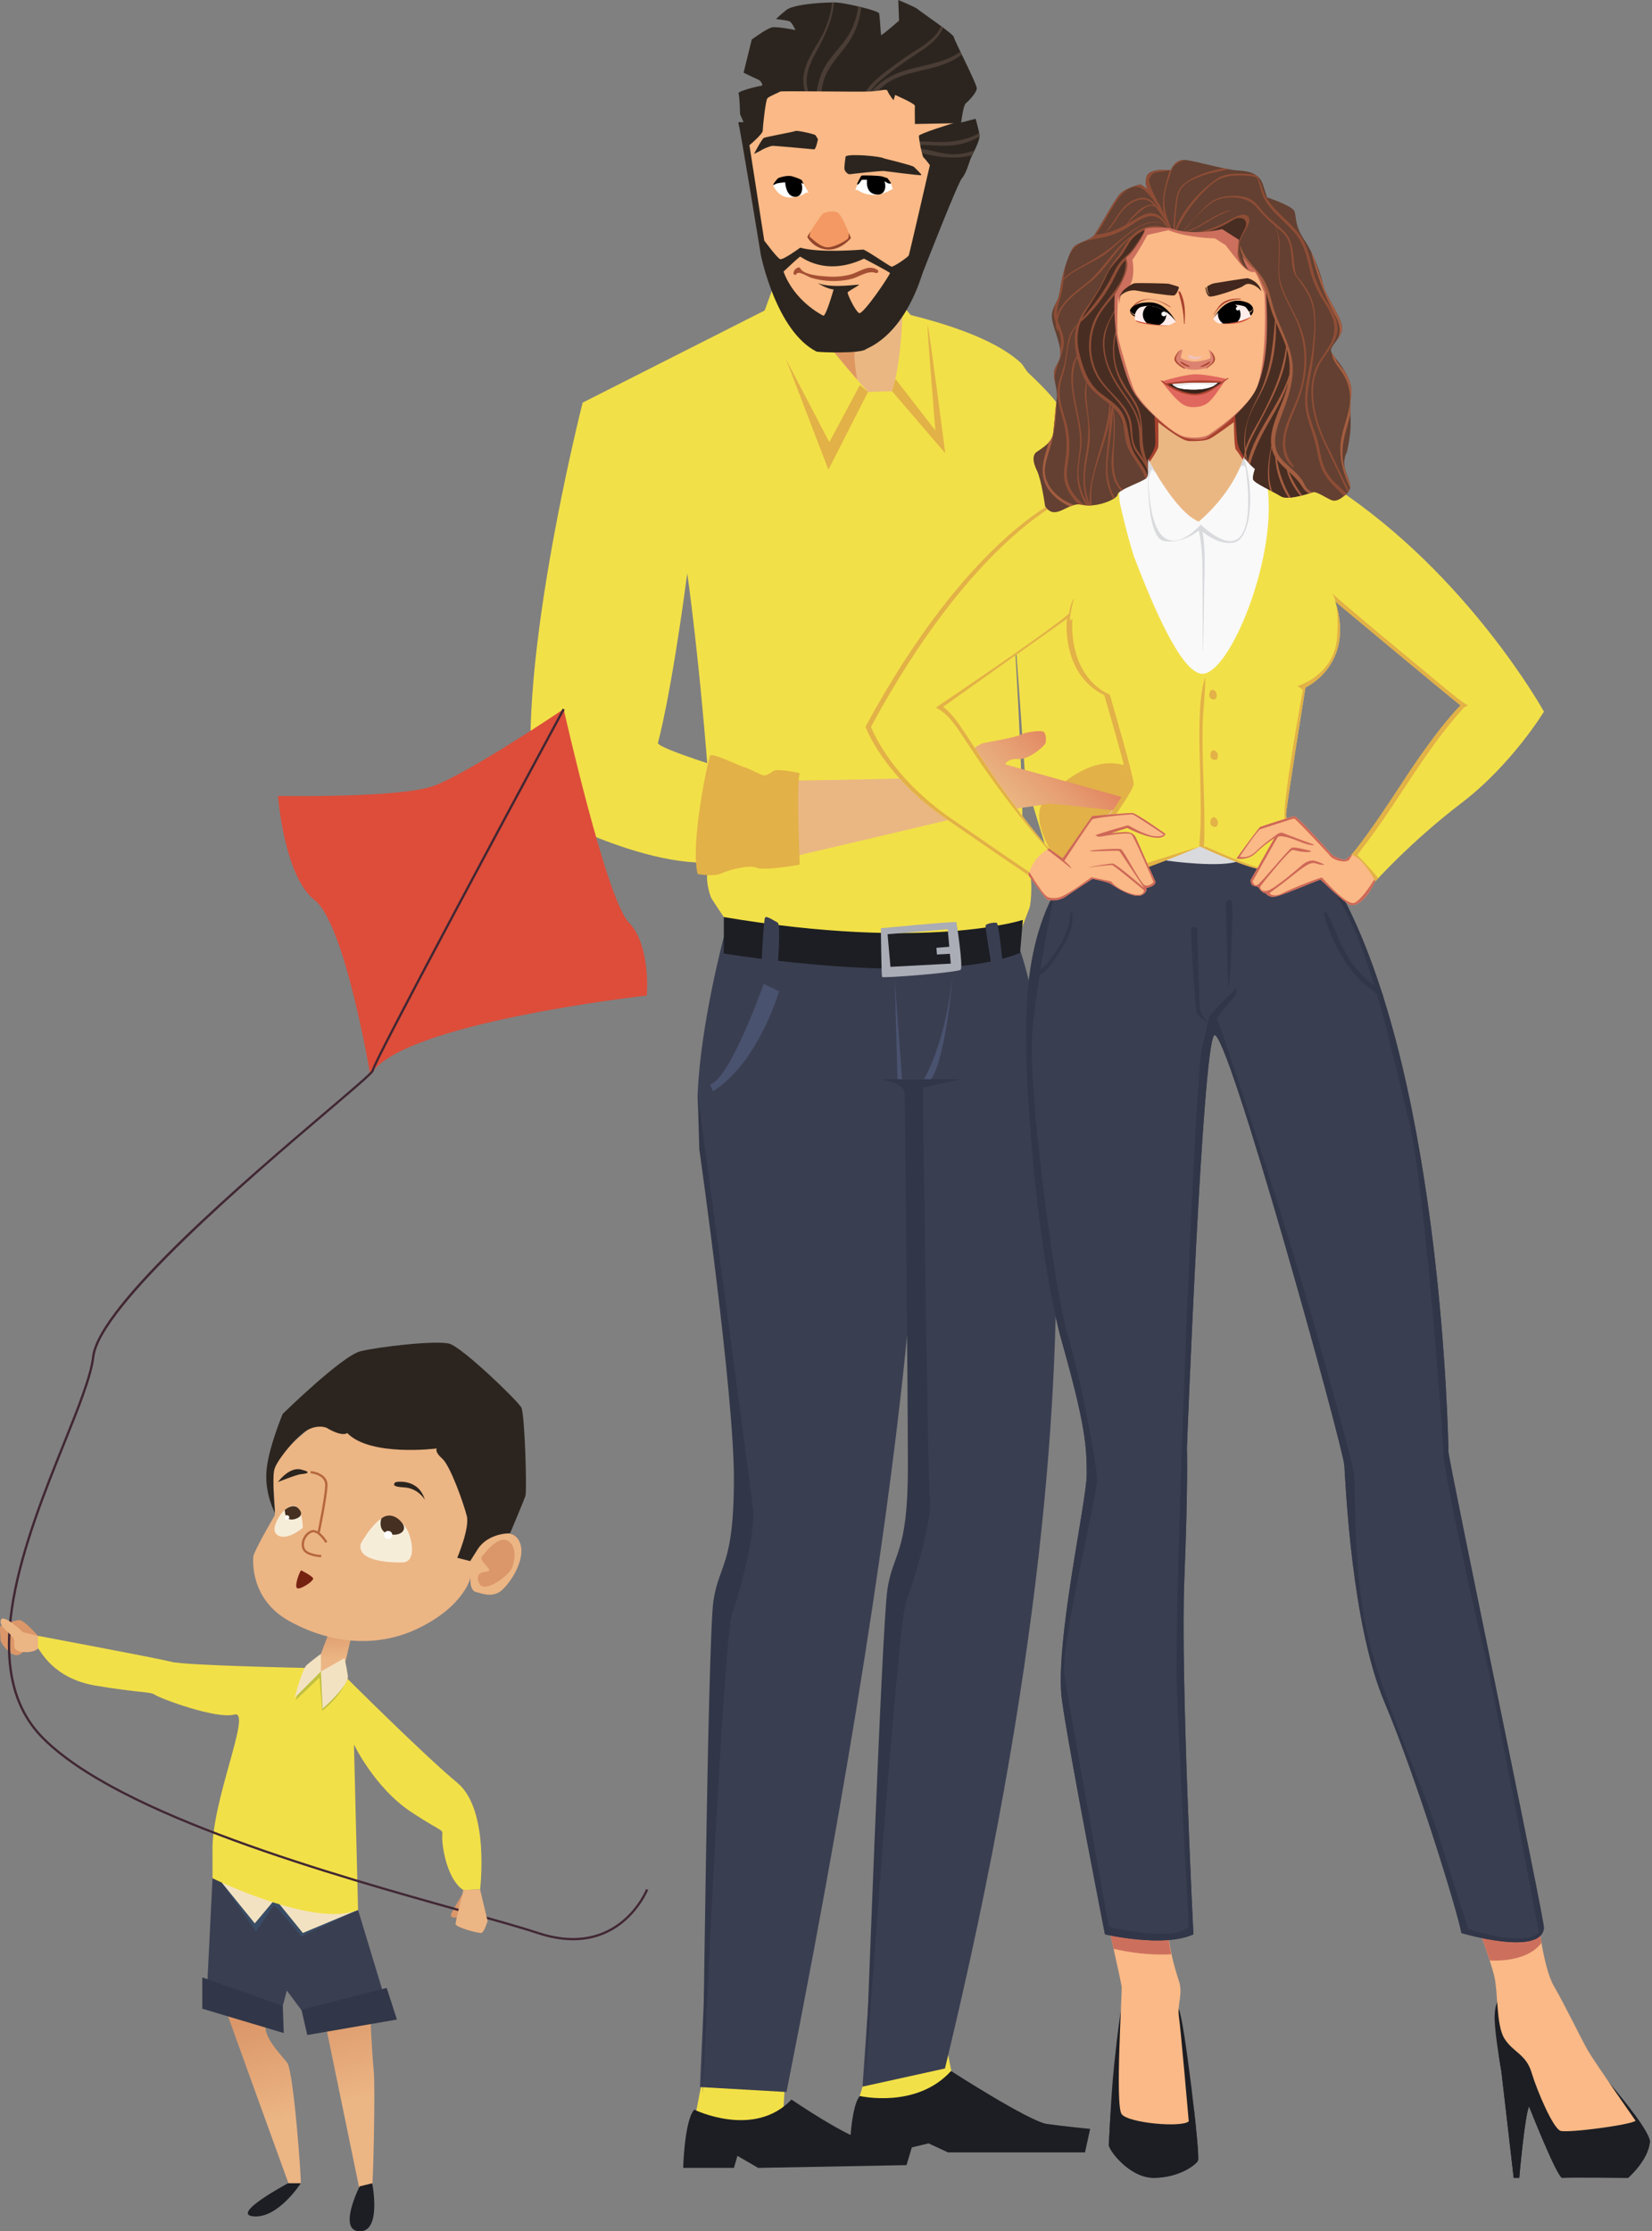 <svg width="277" height="374" viewBox="0 0 277 374" fill="none" xmlns="http://www.w3.org/2000/svg">
<rect x="0" y="0" width="277" height="374" fill="#808080" stroke="none"/>
<path d="M158.991 344.469L160.469 352.05L144.663 354.185L144.032 351.74L145.06 348.304L158.991 344.469Z" fill="#F2E048"/>
<path d="M182.791 356.836L181.932 360.769H158.928L155.704 359.263L149.435 360.769H142.448C142.448 360.769 142.632 353.054 144.169 351.321C144.169 351.321 153.662 353.529 159.467 347.131C159.467 347.131 172.6 355.591 175.548 356.006C178.493 356.421 182.791 356.836 182.791 356.836Z" fill="#1C1E23"/>
<path d="M128.427 222.436C129.448 213.017 116.589 192.774 116.982 183.305C117.464 171.649 121.366 157.056 121.366 157.056L171.037 159.264C171.037 159.264 191.026 212.28 158.448 346.707L144.624 349.753C144.624 349.753 149.895 272.848 150.853 266.655C151.812 260.459 153.907 260.151 153.907 245.593C153.907 231.035 151.597 191.219 151.597 191.219" fill="#3A3E51"/>
<path d="M159.649 61.301C159.421 60.765 151.454 51.319 151.454 51.319L130.012 47.108L128.219 52.041L97.694 67.485C97.694 67.485 85.522 115.26 89.876 135.588C89.876 135.588 112.166 148.192 124.408 143.589L123.699 129.546C123.699 129.546 110.417 125.524 110.309 124.54C110.309 124.54 112.408 117.331 115.233 96.109C115.233 96.109 117.37 110.638 119.093 134.604C119.093 134.604 119.952 144.776 118.987 145.611C118.021 146.445 118.903 149.932 119.333 150.637C119.763 151.342 121.37 153.716 121.37 153.716C121.37 153.716 150.886 164.47 161.934 159.999H164.687C164.687 159.999 167.433 161.831 166.8 160.956C166.168 160.082 165.56 155.867 166.001 155.14C166.442 154.412 168.309 138.143 168.762 131.802C169.214 125.457 159.649 61.301 159.649 61.301Z" fill="#F2E048"/>
<path d="M139.47 62.667C139.59 62.138 144.924 52.748 144.924 52.748L149.423 49.789L150.269 52.232C156.783 53.711 166.567 56.435 171.328 60.976L172.284 62.359C175.204 65.144 177.615 67.459 179.414 71.022C186.524 85.101 184.016 117.061 188.568 127.159C188.568 127.159 186.212 147.214 175.603 142.879L171.919 130.76C171.919 130.76 171.954 131.726 171.919 130.76C171.919 130.76 170.683 111.602 169.062 92.41C169.062 92.41 170.681 111.602 171.388 134.116C171.388 134.116 171.464 144.957 172.36 145.762C173.256 146.567 172.894 151.442 172.628 152.141C172.365 152.839 170.584 157.551 170.584 157.551C170.584 157.551 161.7 163.986 147.282 160.44L145.155 159.992C145.155 159.992 142.66 161.422 143.067 160.554C143.476 159.686 143.441 155.541 142.988 154.834C142.536 154.126 138.953 138.185 137.78 131.969C136.608 125.756 139.47 62.667 139.47 62.667Z" fill="#F2E048"/>
<path d="M151.301 42.288C151.301 42.288 152.075 57.797 149.578 65.574L145.543 65.699C145.543 65.699 137.833 57.074 136.735 54.613C135.638 52.154 151.301 42.288 151.301 42.288Z" fill="#EAB783"/>
<path d="M136.735 54.615C135.638 52.154 151.301 42.288 151.301 42.288C151.301 42.288 151.539 47.085 151.324 52.678C150.488 51.05 149.481 49.171 149.423 49.325C149.336 49.562 143.908 58.381 143.392 58.957C143.099 59.285 143.399 61.645 143.711 63.613C141.36 60.898 137.491 56.304 136.735 54.615Z" fill="#DF9761"/>
<path d="M202.753 140.865C202.753 140.865 188.287 148.902 180.174 146.253C168.775 142.529 189.876 130.764 189.876 130.764L207.11 129.53L202.753 140.865Z" fill="#EBBC8C"/>
<path d="M191.791 130.363C191.791 130.363 178.167 142.868 180.519 147.023L181.316 147.819C181.316 147.819 179.5 148.192 179.117 147.273C178.733 146.351 171.637 137.717 175.282 133.955C185.931 122.964 191.791 130.363 191.791 130.363Z" fill="#E2B147"/>
<path d="M131.524 46.323C131.524 46.323 128.831 46.105 129.212 44.55C129.215 44.552 128.196 46.52 131.524 46.323Z" fill="#DF9761"/>
<path d="M145.543 65.7L144.189 64.535L139.057 74.125L131.765 60.153L138.909 78.728L145.543 65.7Z" fill="#E2B147"/>
<path d="M149.578 65.575L158.494 75.963C158.494 75.963 155.727 54.514 155.545 54.476C155.362 54.438 156.847 72.179 156.847 72.179L150.153 63.525L149.578 65.575Z" fill="#E2B147"/>
<path d="M132.49 130.851C132.49 130.851 155.558 130.525 156.644 130.229C157.73 129.932 163.368 124.916 164.89 124.564C166.41 124.213 170.261 123.629 171.053 123.178C171.845 122.727 174.647 122.29 175.04 122.712C175.43 123.134 175.423 124.104 175.303 124.561C175.181 125.017 172.543 127.362 170.73 127.234C168.916 127.107 168.556 128.118 168.556 128.118L192.772 134.91C192.772 134.91 193.091 136.231 192.384 136.367C191.678 136.503 176.412 134.568 175.779 134.736C175.146 134.903 161.391 136.748 160.917 136.956C160.441 137.161 131.885 143.837 131.885 143.837L132.49 130.851Z" fill="url(#paint0_linear)"/>
<path d="M203.857 142.431C203.857 142.431 208.435 138.446 208.978 136.659C209.521 134.872 209.528 133.85 209.613 133.038C209.697 132.226 209.163 128.76 208.997 128.145C208.83 127.527 206.174 124.559 205.865 124.227C205.555 123.894 197.866 121.147 197.866 121.147C197.866 121.147 197.039 123.504 200.032 124.954C203.028 126.404 203.028 126.404 203.028 126.404L203.536 127.234L196.584 125.94C196.584 125.94 196.115 128.205 198.383 128.899C200.651 129.593 201.811 130.969 201.811 130.969L195.193 128.682C195.193 128.682 194.412 131.114 196.787 132.154C199.161 133.194 200.947 134.214 200.947 134.214L204.199 138.674L193.444 135.229C193.444 135.229 192.809 137.121 195.93 138.346C199.051 139.569 203.728 143.168 203.857 142.431Z" fill="url(#paint1_linear)"/>
<path d="M203.278 127.183L203.536 127.232L203.028 126.402C203.028 126.402 203.028 126.402 200.032 124.952C200.018 124.945 200.007 124.938 199.993 124.932C199.402 124.579 198.868 124.207 198.445 123.765C197.394 122.484 197.863 121.146 197.863 121.146C197.863 121.146 197.958 121.179 198.117 121.237C198.18 124.144 201.196 124.581 203.088 126.215C204.816 127.707 206.054 130.186 207.093 132.143C207.158 132.265 206.985 132.359 206.902 132.25C205.999 131.036 205.259 129.704 204.384 128.468C204.044 127.986 203.675 127.567 203.278 127.183Z" fill="#D16C5B"/>
<path d="M205.105 135.495C204.211 134.197 203.372 132.865 202.296 131.692C202.044 131.417 201.778 131.127 201.503 130.86L201.811 130.967C201.811 130.967 200.653 129.59 198.383 128.896C196.115 128.203 196.584 125.938 196.584 125.938L196.748 125.97C196.921 128.892 200.15 128.613 201.818 130.32C203.229 131.761 204.527 133.534 205.444 135.306C205.56 135.524 205.245 135.7 205.105 135.495Z" fill="#D16C5B"/>
<path d="M171.508 154.19C171.508 154.19 155.438 159.467 121.368 153.713V159.822C121.368 159.822 156.531 165.645 171.039 159.726L171.508 154.19Z" fill="#1C1E23"/>
<path d="M147.897 163.756C148.005 163.999 160.592 163.002 161.072 162.542C161.552 162.083 160.368 154.548 160.368 154.548C158.975 154.494 147.696 155.59 147.696 155.59C147.696 155.59 147.788 163.513 147.897 163.756ZM148.825 156.587L158.91 155.757L159.169 158.689L157.014 158.865L157.097 159.992L159.275 159.874L159.421 161.518L149.308 162.054L148.825 156.587Z" fill="#AAACB6"/>
<path d="M130.651 166.164L128.055 164.91C128.055 164.91 122.461 180.784 119.049 181.788L119.529 182.875C119.529 182.875 126.154 179.702 130.651 166.164Z" fill="#49526E"/>
<path d="M159.753 163.478C159.753 163.478 158.425 179.809 155.438 181.587H150.5L150.022 164.1L151.258 180.902H154.889C154.889 180.902 158.388 175.516 159.753 163.478Z" fill="#49526E"/>
<path d="M134.068 144.934C134.151 144.626 133.469 132.291 134.077 129.591C134.077 129.591 130.344 128.73 129.628 129.252C128.912 129.772 128.531 129.966 128.076 129.962C127.623 129.959 126.163 129.047 124.807 128.601C123.452 128.154 119.442 126.169 119.093 126.631C118.742 127.093 115.704 141.46 116.972 146.489C116.972 146.489 119.555 147.022 120.971 146.389C122.389 145.755 125.588 144.91 126.907 145.456C128.221 146.001 134.068 144.934 134.068 144.934Z" fill="#E2B147"/>
<path d="M168.092 161.144C168.092 161.144 167.468 154.83 167.138 154.692C166.807 154.556 165.299 154.788 165.253 155.154C165.207 155.519 166.204 161.605 166.204 161.605L168.092 161.144Z" fill="#3A3E51"/>
<path d="M130.39 162.056C130.39 162.056 130.979 154.954 130.39 154.639C129.801 154.327 128.556 153.468 128.295 153.78C128.034 154.093 127.706 161.152 127.706 161.152L130.39 162.056Z" fill="#3A3E51"/>
<path d="M132.028 342.219L131.15 357.054L117.407 356.099L116.774 353.653L117.977 347.553L132.028 342.219Z" fill="#F2E048"/>
<path d="M152.932 359.8L152.001 362.91L127.131 363.372L123.646 361.355L123.063 363.372H114.554C114.554 363.372 114.753 355.403 116.413 353.611C116.413 353.611 126.438 358.529 132.714 351.918C132.714 351.918 142.39 358.513 145.575 358.941C148.761 359.37 152.932 359.8 152.932 359.8Z" fill="#1C1E23"/>
<path d="M117.257 191.276C117.257 191.276 124.262 231.564 124.262 246.122C124.262 260.68 122.645 260.99 121.687 267.184C120.728 273.38 117.367 349.823 117.367 349.823L131.88 350.653C157.827 219.801 153.902 184.186 153.902 184.186C153.902 184.186 136.886 179.458 126.521 181.053C120.301 182.011 116.875 185.505 117.257 191.276Z" fill="#3A3E51"/>
<path d="M116.982 183.306C116.982 183.306 125.879 249.354 126.27 253.071C126.66 256.788 124.262 266.355 122.763 270.382C121.264 274.409 117.82 350.963 117.82 350.963C117.82 350.963 118.675 274.469 119.633 268.274C120.592 262.078 123.061 262.426 123.061 247.868C123.061 233.31 117.257 192.663 117.257 192.663L116.982 183.306Z" fill="#313648"/>
<path d="M151.696 183.078C151.417 181.523 147.793 180.902 147.631 180.902C147.469 180.902 160.501 180.902 160.984 180.902L154.748 182.312C154.748 182.312 155.526 247.439 155.916 251.154C156.307 254.871 153.431 264.438 151.932 268.465C150.433 272.492 145.079 349.046 145.079 349.046C145.079 349.046 147.844 272.552 148.802 266.357C149.761 260.161 152.23 260.509 152.23 245.951C152.228 231.395 151.696 183.078 151.696 183.078Z" fill="#313648"/>
<path d="M188.594 334.435C188.49 334.834 187.94 337.034 187.94 337.034C187.94 337.034 187.46 339.917 186.838 345.898C186.219 351.88 186.014 358.656 185.91 359.455C185.806 360.251 189.315 365.037 193.442 365.037C197.57 365.037 200.46 362.944 200.873 362.146C201.286 361.349 198.517 338.031 197.63 336.73C196.745 335.432 188.594 334.435 188.594 334.435Z" fill="#1C1E23"/>
<path d="M251.747 334.435C251.747 334.435 250.509 335.53 250.613 338.522C250.717 341.512 251.747 347.194 251.747 347.194L253.812 365.037H254.741C254.741 365.037 255.669 354.47 256.392 353.076C256.392 353.076 261.139 365.137 261.964 365.037C262.788 364.936 273.005 365.037 273.005 365.037C273.005 365.037 276.308 362.145 276.617 359.155C276.617 359.155 277.569 358.243 269.82 349.08C262.068 339.916 251.747 334.435 251.747 334.435Z" fill="#1C1E23"/>
<path d="M185.91 322.971C186.014 323.569 187.972 332.141 188.076 333.038C188.18 333.935 186.942 352.872 188.076 354.369C189.211 355.864 198.189 356.663 199.325 355.565C199.325 355.565 197.983 340.115 197.674 338.022C197.364 335.929 198.397 334.234 197.674 332.04C196.951 329.847 195.918 326.159 195.918 323.569C195.921 320.979 185.91 322.971 185.91 322.971Z" fill="#FAB986"/>
<path d="M196.39 327.562C196.099 326.199 195.891 324.824 195.891 323.669C195.891 321.085 185.912 323.073 185.912 323.073C185.954 323.314 186.296 324.845 186.698 326.645C189.215 327.23 192.724 327.783 196.39 327.562Z" fill="#CC705D"/>
<path d="M247.724 322.672C247.724 322.672 249.789 328.254 250.509 331.046C251.232 333.837 250.819 339.419 252.265 341.71C253.708 344.004 255.877 344.303 256.806 347.393C257.734 350.483 260.419 356.761 261.657 357.16C262.895 357.56 273.525 356.163 274.245 355.467C274.245 355.467 267.332 345.599 266.195 343.607C265.061 341.612 262.377 336.032 260.52 332.842C258.663 329.651 257.734 320.481 257.734 320.481L247.724 322.672Z" fill="#FAB986"/>
<path d="M258.464 325.656C257.977 322.882 257.734 320.479 257.734 320.479L247.724 322.673C247.724 322.673 248.899 325.852 249.786 328.612C251.794 328.699 256.309 328.543 258.464 325.656Z" fill="#CC705D"/>
<path d="M178.07 147.758C178.07 147.758 173.173 153.535 172.24 167.232C171.307 180.929 174.143 211.062 178.07 224.971C181.997 238.88 182.214 242.461 182.214 247.097C182.214 251.733 176.76 275.756 178.07 285.028C179.38 294.301 185.27 324.222 185.27 324.222C185.27 324.222 195.087 326.54 200.104 324.222C200.104 324.222 197.923 281.023 198.577 264.799C199.231 248.574 199.013 242.673 199.013 242.673C199.013 242.673 201.594 175.663 203.575 173.555C205.557 171.449 225.193 242.461 225.41 245.622C225.627 248.784 226.607 272.172 232.116 285.238C237.627 298.303 244.388 320.429 245.044 324.01C245.044 324.01 258.393 327.984 258.878 323.167C259.005 321.902 242.861 244.779 242.861 243.302C242.861 241.825 241.803 182.287 225.316 150.63C208.83 118.977 180.532 143.394 178.07 147.758Z" fill="#3A3E51"/>
<path d="M225.318 150.632C224.232 148.546 223.091 146.71 221.913 145.088C220.495 144.923 220.225 145.579 222.274 147.758C229.367 155.309 233.574 177.528 236.186 187.627C238.798 197.725 242.028 241.23 242.028 243.755C242.028 246.279 246.948 269.146 248.638 275.828C250.329 282.51 258.032 323.936 258.032 323.936C255.589 326.457 246.178 323.344 246.178 323.344C246.178 323.344 243.718 315.475 241.106 307.307C238.493 299.141 233.045 287.492 229.966 276.627C226.887 265.759 227.27 250.884 227.117 248.358C226.963 245.835 226.503 244.201 220.798 223.637C215.092 203.073 204.285 170.944 204.074 170.741C203.864 170.538 206.491 167.649 206.962 167.14C207.435 166.634 207.329 165.619 207.329 165.619C207.329 165.619 204.335 168.51 203.34 169.675C202.342 170.842 202.829 170.65 201.554 175.598C200.277 180.547 196.886 269.442 197.297 281.718C197.706 293.994 199.33 322.972 199.33 322.972C196.648 325.62 185.914 322.972 185.914 322.972C185.914 322.972 179.26 285.676 178.472 280.926C177.682 276.174 183.976 250.634 183.951 248.061C183.926 245.487 181.313 231.43 179.056 223.907C176.802 216.384 172.323 182.566 173.079 173.222C173.834 163.881 176.823 149.675 176.823 149.673C175.305 152.363 172.875 157.993 172.245 167.232C171.312 180.929 174.148 211.062 178.075 224.971C182.002 238.88 182.221 242.461 182.221 247.097C182.221 251.734 176.767 275.756 178.075 285.029C179.384 294.302 185.275 324.223 185.275 324.223C185.275 324.223 195.091 326.542 200.108 324.223C200.108 324.223 197.928 281.024 198.582 264.799C199.235 248.574 199.018 242.673 199.018 242.673C199.018 242.673 201.598 175.663 203.58 173.555C205.562 171.449 225.198 242.461 225.415 245.623C225.632 248.784 226.612 272.173 232.121 285.239C237.632 298.304 244.393 320.43 245.049 324.011C245.049 324.011 258.397 327.985 258.883 323.168C259.01 321.903 242.866 244.779 242.866 243.302C242.864 241.83 241.806 182.29 225.318 150.632Z" fill="#313648"/>
<path d="M195.715 144.265C195.715 144.265 205.001 145.563 207.784 144.265C210.567 142.967 200.649 140.799 200.649 140.799L194.759 143.603L195.715 144.265Z" fill="#D9DADD"/>
<path d="M177.451 83.743C177.594 83.853 162.195 90.227 145.125 121.818C145.125 121.818 147.989 129.888 158.494 137.152C168.999 144.417 172.46 146.722 172.46 146.722C172.46 146.722 173.587 144.647 175.887 142.226C175.887 142.226 172.935 139.114 167.565 131.503C162.195 123.893 160.642 120.318 158.136 118.473L178.906 103.714C178.906 103.714 177.846 112.938 185.18 116.512C185.18 116.512 189.171 130.118 189.171 131.385C189.171 132.652 182.935 141.07 182.935 141.07C182.935 141.07 185.293 146.606 187.471 146.72C189.649 146.836 201.215 141.878 201.215 141.878C201.215 141.878 209.701 145.798 211.611 145.682C213.522 145.566 220.066 141.416 220.066 141.416C220.066 141.416 215.497 138.533 215.642 136.459C215.788 134.384 218.892 115.231 218.892 115.231C218.892 115.231 227.249 111.439 223.907 100.832C223.907 100.832 242.289 116.166 244.915 118.241C244.915 118.241 241.452 121.47 235.008 131.385C228.561 141.3 226.602 143.261 226.602 143.261C226.602 143.261 229.28 145.914 230.591 147.757C230.591 147.757 236.56 141.07 245.035 134.613C253.51 128.156 258.883 119.279 258.883 119.279C258.883 119.279 246.296 96.517 224.002 81.782C201.705 67.05 177.451 83.743 177.451 83.743Z" fill="#F2E048"/>
<path d="M159.418 137.151C148.913 129.886 146.049 121.817 146.049 121.817C163.119 90.227 178.518 83.852 178.375 83.743C178.375 83.743 189.79 75.89 204.155 75.713C189.358 75.55 177.451 83.743 177.451 83.743C177.594 83.852 162.195 90.227 145.125 121.817C145.125 121.817 147.989 129.886 158.494 137.151C168.999 144.415 172.46 146.72 172.46 146.72C172.46 146.72 172.55 146.557 172.723 146.276C171.293 145.312 167.38 142.657 159.418 137.151Z" fill="#E2B147"/>
<path d="M183.859 141.072C183.859 141.072 190.095 132.656 190.095 131.386C190.095 130.119 186.104 116.514 186.104 116.514C178.77 112.939 179.83 103.716 179.83 103.716L178.862 104.403C178.786 106.607 179.057 113.528 185.18 116.514C185.18 116.514 189.171 130.119 189.171 131.386C189.171 132.654 182.935 141.072 182.935 141.072C182.935 141.072 185.293 146.607 187.471 146.721C187.631 146.73 187.841 146.71 188.093 146.667C186.005 146.103 183.859 141.072 183.859 141.072Z" fill="#E2B147"/>
<path d="M227.524 143.263C227.524 143.263 229.485 141.302 235.929 131.387C242.376 121.471 245.836 118.243 245.836 118.243C243.21 116.168 224.828 100.833 224.828 100.833C224.937 101.177 225.032 101.514 225.117 101.844C229.256 105.295 242.697 116.491 244.913 118.243C244.913 118.243 241.45 121.471 235.006 131.387C228.559 141.302 226.6 143.263 226.6 143.263C226.6 143.263 229.277 145.916 230.589 147.759C230.589 147.759 230.767 147.561 231.097 147.206C229.709 145.428 227.524 143.263 227.524 143.263Z" fill="#E2B147"/>
<path d="M202.139 141.881C202.139 141.881 201.965 141.954 201.661 142.084C203.425 142.882 209.964 145.783 211.611 145.683C211.708 145.676 211.822 145.659 211.942 145.632C209.292 145.181 202.139 141.881 202.139 141.881Z" fill="#E2B147"/>
<path d="M187.864 84.722C186.506 78.783 192.465 77.513 192.465 77.513C192.465 77.513 208.715 67.864 212.023 79.242C215.33 90.621 206.516 113.04 201.584 112.933C198.113 112.857 193.426 101.871 190.139 93.288C190.141 93.285 189.144 90.32 187.864 84.722Z" fill="#F9F9F9"/>
<path d="M223.315 99.441C223.315 99.441 223.66 99.734 223.937 100.858C224.563 101.38 242.335 116.204 244.915 118.243C244.915 118.243 241.452 121.472 235.008 131.387C228.561 141.302 226.602 143.263 226.602 143.263C226.602 143.263 226.847 143.504 227.219 143.89C229.176 141.054 241.974 122.487 243.148 120.789C244.418 118.948 246.144 118.248 246.144 118.248C243.145 116.666 223.315 99.441 223.315 99.441Z" fill="#E2B147"/>
<path d="M183.979 141.387C183.073 140.118 186.046 137.793 186.046 137.793C186.046 137.793 189.873 132.181 189.645 131.744C189.416 131.307 186.046 117.233 186.046 117.233V116.425C176.139 111.887 180.082 100.363 180.082 100.363C179.548 100.801 179.255 102.818 179.255 102.818C176.624 105.359 156.931 118.596 156.931 118.596C160.107 120.35 160.652 122.717 166.369 130.666C171.034 137.157 174.585 141.146 175.733 142.393C175.786 142.338 175.837 142.282 175.89 142.224C175.89 142.224 172.938 139.111 167.567 131.501C162.197 123.891 160.645 120.316 158.136 118.471L178.906 103.712C178.906 103.712 177.846 112.936 185.18 116.51C185.18 116.51 189.171 130.115 189.171 131.383C189.171 132.65 182.935 141.068 182.935 141.068C182.935 141.068 184.351 144.379 186 145.93L188.243 146.637C191.576 146.006 201.215 141.876 201.215 141.876C201.215 141.876 190.871 145.066 189.654 145.562C188.437 146.059 184.887 142.657 183.979 141.387Z" fill="#E2B147"/>
<path d="M211.882 145.646C208.565 145.039 201.215 141.88 201.215 141.88C201.215 141.88 209.701 145.8 211.611 145.684C211.692 145.68 211.785 145.664 211.882 145.646Z" fill="#E2B147"/>
<path d="M220.065 141.418C220.065 141.418 215.497 138.536 215.642 136.461C215.788 134.386 218.892 115.234 218.892 115.234C218.892 115.234 227.03 111.533 224.02 101.229C224.242 102.343 224.385 104.108 224.191 106.87C223.75 113.202 217.552 115.002 217.552 115.002L218.46 115.618C218.46 115.618 215.284 132.974 215.37 136.813C215.455 140.653 217.827 142.179 217.827 142.179C217.827 142.179 216.273 143.346 214.917 144.395C217.358 143.134 220.065 141.418 220.065 141.418Z" fill="#E2B147"/>
<path d="M192.539 77.013C192.539 77.013 191.855 90.245 195.246 90.7C198.635 91.155 201.215 88.746 201.215 88.746C201.215 88.746 204.051 91.53 206.934 90.927C209.817 90.325 210.413 82.421 208.616 76.778L206.897 86.941C206.897 86.941 200.196 88.786 197.235 87.28C194.271 85.772 192.539 77.013 192.539 77.013Z" fill="#D9DADD"/>
<path d="M191.772 75.202C191.772 75.202 194.324 84.618 197.826 86.278C201.328 87.938 201.328 87.61 201.328 87.61C201.328 87.61 205.34 85.673 206.484 83.917C207.629 82.161 208.92 75.892 208.92 75.892L207.565 66.791L194.955 67.759L192.005 70.12L191.772 75.202Z" fill="#EAB783"/>
<path d="M175.234 84.828C175.234 84.828 174.642 80.493 173.876 78.896C173.109 77.298 173.226 76.558 173.522 76.044C173.818 75.531 176.356 74.561 176.594 72.622C176.83 70.683 176.948 68.742 177.186 66.917C177.421 65.092 176.419 63.316 176.832 61.98C177.246 60.643 178.25 60.358 177.599 57.734C176.95 55.11 176.063 53.765 176.476 52.185C176.89 50.603 177.435 50.886 177.812 48.234C178.188 45.583 179.371 41.761 180.315 41.132C181.26 40.505 182.854 40.219 183.505 39.363C184.154 38.506 187.056 33.145 187.878 32.404C188.702 31.663 190.945 30.806 191.359 30.978C191.772 31.15 193.726 33.602 193.726 33.602C193.726 33.602 191.772 30.864 192.303 29.495C192.835 28.125 196.32 28.524 196.32 28.524C196.32 28.524 196.969 26.641 198.741 26.813C200.513 26.985 205.414 28.468 207.659 28.582C209.905 28.696 211.263 29.323 211.794 31.034C212.325 32.745 212.452 33.089 212.452 33.089C212.452 33.089 216.695 34.465 217.049 35.427C217.402 36.391 217.049 37.765 218.703 40.219C220.357 42.672 221.479 45.98 221.893 47.863C222.306 49.746 225.318 53.624 225.022 55.279C224.727 56.935 222.955 57.968 223.191 58.905C223.426 59.842 227.03 62.865 226.556 66.317C226.083 69.768 227.03 70.395 225.847 75.759C225.847 75.759 225.08 77.015 225.551 78.726C226.025 80.437 227.087 81.635 225.729 82.834C224.371 84.032 223.78 84.032 223.191 83.804C222.599 83.577 220.77 82.379 220.239 82.492C219.707 82.606 215.986 83.976 214.746 83.177C213.506 82.379 210.205 80.953 210.112 80.326C210.02 79.699 210.433 78.615 210.433 78.615C210.433 78.615 207.657 76.428 207.421 73.671C207.186 70.913 207.1 69.632 207.1 69.632L193.592 69.779C193.592 69.779 193.731 72.965 193.726 74.219C193.722 75.475 192.539 77.015 192.539 77.015C192.539 77.015 192.775 79.525 192.186 80.152C191.594 80.779 187.46 82.091 187.402 82.889C187.342 83.688 183.799 85.172 181.436 84.601C179.073 84.029 176.948 87.51 175.234 84.828Z" fill="#634031"/>
<path d="M194.955 67.759L192.005 70.12L191.772 75.202C191.772 75.202 192.056 76.25 192.564 77.707C193.174 76.839 194.167 75.362 194.214 74.909C194.281 74.256 194.214 70.791 194.214 70.791C194.214 70.791 198.032 73.908 199.378 73.932C202.386 73.988 202.792 73.555 203.164 73.363C203.765 73.051 206.89 70.764 206.89 70.764C206.89 70.764 206.911 75.03 207.227 75.362C207.398 75.541 208.038 76.493 208.597 77.339C208.798 76.478 208.918 75.891 208.918 75.891L207.562 66.791L194.955 67.759Z" fill="#A8412D"/>
<path d="M215.642 78.204C213.556 76.705 213.501 74.012 213.443 73.064C213.385 72.113 215.679 65.418 216.393 63.423C217.109 61.429 215.642 58.116 214.85 55.992C214.057 53.868 212.205 48.346 212.205 48.346L205.511 64.195L204.472 69.659L207.1 69.63C207.1 69.63 207.186 70.911 207.421 73.668C207.657 76.426 210.433 78.613 210.433 78.613C210.433 78.613 210.02 79.697 210.112 80.324C210.205 80.951 213.505 82.376 214.746 83.175C215.737 83.813 218.31 83.068 219.576 82.684C218.783 81.522 217.15 79.286 215.642 78.204Z" fill="#482D22"/>
<path d="M192.098 38.537C192.008 38.566 190.954 38.622 189.88 39.735C188.806 40.849 187.993 42.37 187.875 42.749C187.758 43.129 186.503 44.202 186.503 44.202C186.503 44.202 185.58 46.069 185.346 46.571C185.111 47.071 181.644 52.865 181.41 53.421C181.41 53.421 184.72 50.431 185.385 48.843C186.048 47.254 187.656 44.539 187.686 44.45C187.716 44.36 189.606 42.185 189.606 42.185L192.098 38.537Z" fill="#482D22"/>
<path d="M198.718 63.217C198.628 63.047 196.131 50.111 196.131 50.111L189.104 42.938C189.104 42.938 187.455 43.379 186.633 45.909C185.81 48.44 182.422 52.895 180.897 53.709C180.897 53.709 179.433 60.013 182.699 64.278C185.965 68.544 186.947 66.967 188.409 71.688C189.474 75.124 191.359 78.426 192.308 79.97C192.742 79.147 192.541 77.012 192.541 77.012C192.541 77.012 193.722 75.472 193.729 74.216C193.733 72.96 193.595 69.776 193.595 69.776L197.316 69.736C197.865 67.088 198.776 63.328 198.718 63.217Z" fill="#482D22"/>
<path d="M201.806 38.985C201.806 38.985 206.098 37.285 206.484 36.888C206.869 36.491 208.83 35.987 209.135 36.609C209.442 37.232 208.89 38.512 208.89 38.512C208.89 38.512 207.525 40.199 207.629 40.967C207.736 41.734 201.806 38.985 201.806 38.985Z" fill="#482D22"/>
<path d="M223.544 52.217C224.221 53.496 224.955 54.841 224.475 56.3C224.364 56.637 224.182 56.943 223.994 57.244C224.422 56.689 224.884 56.05 225.02 55.276C225.316 53.621 222.304 49.743 221.89 47.86C221.853 47.693 221.805 47.503 221.756 47.316C221.735 47.262 221.71 47.211 221.692 47.157C221.237 45.932 220.835 44.687 220.424 43.447C220.241 43.02 220.047 42.596 219.837 42.175C220.671 45.669 221.851 49.018 223.544 52.217Z" fill="#A35D40"/>
<path d="M219.878 82.434C218.945 81.868 218.973 81.595 218.546 80.828C217.686 79.286 216.176 78.38 215 77.097C212.875 74.777 214 71.924 214.975 69.38C215.771 67.296 216.492 65.186 216.728 62.964C217.178 58.671 214.591 55.329 213.464 51.362C212.919 49.446 212.584 47.614 211.302 46.003C210.022 44.397 208.606 43.203 207.983 41.188C207.973 41.157 207.925 41.166 207.927 41.197C207.985 42.922 209.329 44.272 210.383 45.555C211.896 47.393 212.385 49.285 213.009 51.503C213.217 52.239 213.485 52.953 213.778 53.656C213.432 58.292 212.979 62.667 210.736 66.884C209.214 69.744 208.32 72.593 208.722 75.636C208.65 75.953 208.602 76.27 208.581 76.584C208.648 76.683 208.715 76.778 208.784 76.87C208.793 76.692 208.81 76.513 208.837 76.335C208.895 76.625 208.969 76.917 209.052 77.211C209.11 77.283 209.168 77.35 209.225 77.417C209.098 76.912 208.997 76.404 208.923 75.893C209.198 74.697 209.817 73.526 210.364 72.446C211.23 70.739 212.161 69.061 213.007 67.343C214.344 64.626 215.621 61.607 215.778 58.551C216.196 59.97 216.319 61.371 216.19 62.776C214.674 67.885 210.362 72.272 209.239 77.43C209.364 77.575 209.484 77.707 209.6 77.827C210.316 75.179 211.598 72.76 213.011 70.32C214.187 68.291 215.323 66.275 215.995 64.086C215.887 64.65 215.748 65.215 215.57 65.786C214.734 68.479 212.743 71.792 213.171 74.735C212.69 77.196 212.251 79.873 213.025 82.225C213.129 82.278 213.233 82.334 213.335 82.387C212.498 80.067 212.787 77.49 213.214 75.005C213.321 75.545 213.508 76.073 213.813 76.58C213.944 78.967 214.744 81.377 216.053 83.423C216.171 83.418 216.293 83.409 216.416 83.398C215.245 81.374 214.494 79.293 214.101 76.99C214.157 77.066 214.201 77.144 214.263 77.218C214.725 77.78 215.24 78.269 215.758 78.749C216.127 80.328 216.975 81.83 218.058 83.106C218.162 83.081 218.266 83.055 218.368 83.028C217.435 81.803 216.73 80.498 216.099 79.063C216.906 79.804 217.7 80.551 218.305 81.526C218.689 82.144 218.989 82.432 219.49 82.711C219.728 82.639 219.925 82.579 220.065 82.539C220.003 82.501 219.938 82.47 219.878 82.434ZM211.424 69.92C210.627 71.433 209.38 73.314 208.833 75.201C208.687 73.684 208.791 72.156 209.202 70.661C209.812 68.45 211.189 66.612 212.078 64.519C213.466 61.252 214.055 57.565 213.93 54.026C214.487 55.325 215.111 56.596 215.584 57.928C215.605 57.988 215.619 58.051 215.64 58.111C215.069 62.366 213.445 66.085 211.424 69.92Z" fill="#A35D40"/>
<path d="M224.706 61.952C226.099 63.868 226.632 65.879 226.244 68.201C225.935 70.053 225.175 71.806 224.87 73.66C224.408 76.472 225.177 79.227 226.371 81.784C226.422 81.485 226.385 81.177 226.3 80.853C225.875 79.865 225.501 78.861 225.286 77.795C224.821 75.497 225.295 73.46 225.937 71.258C226.124 70.613 226.297 69.979 226.438 69.355C226.406 68.473 226.387 67.585 226.561 66.316C226.722 65.127 226.399 63.991 225.898 62.974C225.78 62.753 225.653 62.532 225.505 62.309C225.055 61.626 224.161 60.803 223.891 59.98C223.639 59.656 223.44 59.386 223.315 59.17C223.35 60.21 224.068 61.078 224.706 61.952Z" fill="#A35D40"/>
<path d="M209.484 46.28C209.593 46.347 209.791 46.142 209.704 46.046C208.05 44.218 207.156 42.235 208.149 39.814C208.475 39.02 210.089 37.11 209.242 36.249C208.47 35.464 206.629 36.619 205.925 37.001C203.758 38.174 201.358 39.149 198.822 38.946C198.785 38.944 198.716 39.031 198.766 39.047C198.824 39.062 198.882 39.069 198.942 39.082C198.783 39.08 198.623 39.085 198.45 39.096C198.348 39.102 198.256 39.102 198.161 39.102C198.164 39.1 198.164 39.098 198.166 39.098C201.125 38.538 203.361 36.171 206.264 35.354C206.313 35.341 206.37 35.229 206.287 35.247C203.331 35.872 201.222 38.261 198.309 38.928C199.75 37.239 201.238 35.446 202.975 34.129C205.003 32.592 208.997 32.742 210.639 34.685C211.397 35.582 212.196 36.438 213.055 37.244C213.275 37.449 213.512 37.648 213.757 37.846C215.256 41.124 213.628 44.877 214.824 48.286C215.413 49.966 216.333 51.514 217.09 53.125C217.97 54.997 218.511 56.956 218.661 59.013C218.811 61.093 218.58 63.21 218.026 65.225C217.462 67.282 216.402 69.143 215.702 71.151C214.921 73.388 214.573 76.626 216.769 78.268C216.862 78.337 217.019 78.232 216.936 78.132C213.963 74.513 216.312 70.814 217.728 67.074C218.892 63.998 219.373 60.644 218.807 57.398C218.192 53.87 215.954 51.119 214.864 47.775C213.81 44.538 215.439 40.968 213.822 37.904C214.603 38.54 215.434 39.187 215.875 40.044C216.809 41.851 216.303 44.031 217.06 45.899C217.06 45.903 217.056 45.905 217.058 45.91C217.063 45.919 217.07 45.925 217.074 45.934C217.137 46.086 217.206 46.236 217.287 46.383C217.305 46.416 217.34 46.403 217.37 46.376C218.384 47.866 219.516 49.261 219.994 51.035C220.622 53.364 220.327 56.064 220.075 58.422C219.689 62.05 218.213 65.87 219.123 69.513C219.629 71.537 220.419 73.422 220.812 75.486C221.089 76.952 221.394 78.418 222.223 79.698C223.078 81.017 224.269 82.041 225.374 83.127C225.487 83.036 225.6 82.944 225.727 82.833C225.764 82.802 225.792 82.768 225.824 82.737C224.891 81.856 223.87 81.03 223.094 80.082C221.8 78.504 221.5 76.588 221.121 74.669C220.698 72.527 219.594 70.541 219.296 68.386C218.998 66.224 219.555 64.062 219.906 61.941C220.257 59.825 220.463 57.69 220.532 55.55C220.592 53.692 220.615 51.793 219.902 50.035C219.331 48.63 218.405 47.311 217.372 46.171C216.647 43.868 217.222 40.756 215.43 38.897C214.395 37.824 213.154 36.943 212.12 35.861C211.297 34.999 210.616 33.79 209.473 33.286C207.77 32.536 204.825 32.699 203.275 33.699C202.113 34.446 201.143 35.662 200.217 36.648C199.51 37.402 198.831 38.177 198.166 38.966C197.963 39.009 197.752 39.038 197.542 39.062C197.399 39.038 197.253 39 197.103 38.955C198.632 35.783 200.527 33.105 203.342 30.765C205.088 29.312 207.25 29.319 209.452 29.475C209.939 29.511 210.353 29.607 210.718 29.752C210.715 29.761 210.708 29.767 210.713 29.776C211.283 30.82 211.357 31.996 211.863 33.061C212.212 33.792 212.686 34.455 213.217 35.071C214.476 36.526 216.03 37.721 217.238 39.218C218.65 40.965 219.1 42.989 219.604 45.098C220.109 47.219 220.92 48.933 222.114 50.767C223.627 53.09 224.424 55.185 223.001 57.77C222.117 59.379 220.835 60.74 220.317 62.527C219.273 66.122 220.276 70.399 221.805 73.728C221.807 73.732 221.809 73.732 221.812 73.734C222.666 75.682 223.657 77.59 224.565 79.506C225.046 80.519 225.514 81.541 225.993 82.556C226.078 82.451 226.147 82.349 226.203 82.244C225.665 81.137 225.119 80.035 224.588 78.931C223.75 77.184 222.962 75.383 222.05 73.661C222.047 73.656 222.052 73.654 222.05 73.652C220.375 69.761 219.139 64.647 221.435 60.756C222.405 59.111 223.932 57.617 224.223 55.675C224.496 53.855 223.565 52.235 222.599 50.747C221.225 48.627 220.435 46.693 219.878 44.257C219.423 42.26 218.851 40.432 217.513 38.817C216.321 37.376 214.836 36.204 213.593 34.81C212.852 33.978 212.2 33.096 211.824 32.05C211.524 31.215 211.443 30.455 210.819 29.805C210.988 29.879 211.143 29.964 211.29 30.055C211.08 29.763 210.819 29.526 210.517 29.33C210.297 29.272 210.066 29.227 209.821 29.207C207.98 29.044 205.613 28.882 204.044 29.964C201.141 31.963 198.067 35.347 196.942 38.795C197.039 37.315 197.133 35.838 197.318 34.366C197.475 33.096 197.531 31.945 198.66 30.954C199.233 30.452 200.002 30.1 200.704 29.799C202.414 29.062 204.238 28.755 206.049 28.384C205.742 28.328 205.421 28.266 205.088 28.197C202.825 28.668 200.573 29.299 198.773 30.624C197.662 31.441 197.369 32.315 197.184 33.623C196.939 35.35 196.771 37.097 196.727 38.839C196.692 38.826 196.658 38.817 196.623 38.806C195.611 36.561 194.902 34.616 195.399 32.115C195.595 31.128 195.925 30.158 196.23 29.198C196.489 28.386 196.581 27.983 197.33 27.44C197.812 27.09 198.256 26.943 198.743 26.827C198.739 26.827 198.734 26.825 198.729 26.825C196.958 26.653 196.309 28.536 196.309 28.536C196.309 28.536 192.823 28.137 192.292 29.506C191.761 30.876 192.421 31.706 192.421 31.706C192.421 31.706 191.758 31.162 191.345 30.99C190.931 30.818 188.686 31.675 187.864 32.416C187.039 33.157 184.14 38.52 183.491 39.375C183.489 39.377 183.489 39.377 183.487 39.379C183.48 39.397 183.471 39.413 183.464 39.431C183.454 39.433 183.443 39.435 183.434 39.437C182.755 40.243 181.223 40.533 180.304 41.144C179.973 41.365 179.613 41.981 179.269 42.797C179.632 42.066 180.151 41.421 180.921 40.93C182.022 40.229 183.385 40.127 184.639 39.874C185.887 39.625 187.039 39.227 188.162 38.65C189.275 38.076 190.259 37.28 191.366 36.709C193.451 35.631 194.625 36.49 195.51 37.891C192.83 35.682 188.98 39.216 187.044 40.858C185.134 42.478 183.189 43.607 180.983 44.801C180.006 45.33 179.093 45.919 178.357 46.666C178.461 45.778 178.578 44.872 178.812 44.024C178.364 45.372 177.985 46.949 177.8 48.248C177.557 49.953 177.246 50.443 176.945 50.999C176.765 51.688 176.643 52.376 176.763 53.114C176.821 53.469 176.927 53.81 177.045 54.147C177.047 54.529 177.102 54.923 177.225 55.33C177.248 55.406 177.384 55.385 177.37 55.305C177.349 55.173 177.345 55.053 177.333 54.926C177.463 55.252 177.59 55.58 177.691 55.914C177.987 56.88 177.948 57.742 177.756 58.605C178.003 60.455 177.185 60.82 176.821 61.994C176.633 62.603 176.74 63.306 176.89 64.058C176.885 63.83 176.876 63.605 176.888 63.377C177.003 61.012 178.74 58.953 178.306 56.534C178.13 55.559 177.631 54.68 177.361 53.732C177.356 53.714 177.356 53.699 177.352 53.681C177.791 50.559 181.108 48.828 183.434 46.74C185.73 44.678 187.125 41.887 189.481 39.897C188.608 40.997 188.012 42.353 187.099 43.431C185.496 45.325 184.891 47.576 183.528 49.605C182.498 51.139 181.281 52.581 180.657 54.299C178.571 56.173 179.038 59.252 178.285 61.724C177.828 63.228 177.241 64.571 177.331 66.171C177.423 67.804 178.012 69.359 178.387 70.941C178.902 73.123 178.946 75.247 178.597 77.456C178.396 78.73 178.248 79.928 178.657 81.182C179.07 82.451 179.872 83.582 180.865 84.558C181.052 84.555 181.242 84.573 181.433 84.62C181.588 84.658 181.75 84.685 181.916 84.705C180.528 83.578 179.352 82.291 178.973 80.401C178.673 78.897 179.172 77.398 179.278 75.894C179.371 74.558 179.292 73.206 179.036 71.889C178.756 70.463 178.227 69.1 177.902 67.686C177.495 65.93 177.666 64.404 178.25 62.717C179.151 60.106 178.71 56.702 180.588 54.502C180.479 54.83 180.385 55.167 180.327 55.519C180.103 56.869 180.239 58.284 180.544 59.663C179.44 61.276 179.551 63.643 179.768 65.459C180.091 68.139 180.962 70.74 181.089 73.447C181.214 76.09 180.265 78.562 180.782 81.211C181.02 82.429 181.475 83.636 182.129 84.723C182.443 84.749 182.764 84.747 183.092 84.725C182.189 79.198 186.45 73.502 186.231 67.931C186.305 67.994 186.381 68.054 186.45 68.118C186.028 69.946 185.986 71.927 185.81 73.783C185.642 75.557 185.374 77.362 185.429 79.145C185.48 80.718 185.912 82.273 186.679 83.65C186.774 83.591 186.861 83.534 186.938 83.478C186.002 81.769 185.586 79.87 185.7 77.737C185.861 74.689 186.624 71.577 186.605 68.518C186.767 70.626 186.79 72.695 186.584 74.808C186.432 76.363 186.231 77.942 186.55 79.493C186.783 80.631 187.296 81.552 187.998 82.293C188.083 82.239 188.176 82.184 188.275 82.128C187.09 80.874 186.711 79.165 186.711 77.485C186.714 74.37 187.252 71.438 186.672 68.333C187.358 68.995 187.885 69.747 188.185 70.74C188.548 71.943 188.531 73.226 188.899 74.43C189.55 76.572 191.426 78.179 192.077 80.263C192.116 80.231 192.158 80.2 192.186 80.173C192.29 80.064 192.366 79.892 192.424 79.691C191.969 78.527 191.169 77.494 190.449 76.383C189.072 74.256 189.425 71.903 188.434 69.696C187.665 67.985 186.011 67.056 184.572 65.932C182.526 64.337 181.771 62.119 181.112 59.741C180.537 57.659 180.509 55.814 181.175 53.998C183.595 51.934 185.589 49.167 186.958 46.363C187.37 45.519 187.765 44.658 188.404 43.946C188.506 43.833 188.619 43.728 188.73 43.625C188.855 45.33 188.254 46.731 187.397 48.036C187.351 48.018 187.296 48.032 187.282 48.092C187.27 48.145 187.266 48.199 187.256 48.25C186.002 50.091 184.279 51.758 183.417 53.83C182.258 56.617 182.341 59.861 183.648 62.587C185.02 65.45 188.231 67.251 189.197 70.296C189.73 71.976 189.388 73.734 190.25 75.338C190.714 76.202 191.389 76.943 191.883 77.788C192.146 78.239 192.357 78.705 192.523 79.185C192.59 78.687 192.59 78.123 192.574 77.697C192.537 77.643 192.497 77.592 192.463 77.538C192.442 77.507 192.426 77.474 192.407 77.442C191.876 76.168 191.62 74.796 191.564 73.248C191.481 70.983 191.449 68.926 190.139 66.965C188.658 64.747 187.296 62.878 186.933 60.18C186.614 57.808 187.039 55.374 188.09 53.212C188.132 53.308 188.173 53.406 188.217 53.498C188.25 53.565 188.356 53.536 188.333 53.462C188.282 53.304 188.24 53.145 188.197 52.989C188.215 52.951 188.231 52.913 188.25 52.878C188.273 52.835 188.206 52.802 188.18 52.844C188.173 52.855 188.169 52.866 188.162 52.878C187.961 52.11 187.843 51.347 187.748 50.577C187.875 50.252 187.984 49.915 188.063 49.562C188.072 49.52 188.009 49.509 187.996 49.549C187.915 49.814 187.82 50.071 187.718 50.323C187.654 49.77 187.596 49.214 187.529 48.652C188.684 47.103 189.525 45.421 189.005 43.413C189.003 43.402 188.993 43.4 188.989 43.391C189.407 43.029 189.85 42.695 190.225 42.293C191.188 41.262 191.779 39.904 192.098 38.56C193.264 38.181 194.581 38.219 195.925 38.609C195.935 38.63 195.946 38.65 195.955 38.67C195.738 38.652 195.519 38.661 195.283 38.728C195.202 38.75 195.202 38.884 195.292 38.893C195.588 38.922 195.877 38.989 196.166 39.065C196.179 39.08 196.198 39.082 196.219 39.078C196.366 39.118 196.517 39.16 196.664 39.205C196.685 39.234 196.704 39.263 196.724 39.292C196.724 39.33 196.722 39.366 196.722 39.404C196.722 39.444 196.745 39.448 196.773 39.444C196.743 39.562 196.708 39.68 196.683 39.799C196.676 39.834 196.722 39.805 196.729 39.79C196.805 39.62 196.888 39.457 196.967 39.292C197.23 39.368 197.494 39.442 197.762 39.491C197.602 39.678 197.443 39.863 197.29 40.057C197.258 40.098 197.309 40.115 197.337 40.082C197.505 39.892 197.674 39.696 197.842 39.502C198.311 39.58 198.787 39.591 199.284 39.439C199.392 39.406 199.42 39.274 199.367 39.194C200.838 39.393 202.434 38.897 203.772 38.389C204.527 38.101 205.239 37.735 205.945 37.351C206.454 37.077 207.126 36.55 207.703 36.537C208.992 36.505 209.158 37.44 208.745 38.275C208.054 39.669 207.274 40.988 207.396 42.585C207.5 43.975 208.225 45.501 209.484 46.28ZM182.244 64.192C183.085 65.47 184.228 66.394 185.603 67.413C185.755 67.527 185.903 67.641 186.046 67.757C186.037 67.77 186.025 67.782 186.025 67.802C185.769 71.702 184.318 75.231 183.394 79C182.967 80.74 182.51 82.715 182.736 84.544C182.286 83.388 182.004 82.197 181.93 80.898C181.814 78.873 182.286 76.983 182.604 74.999C183.196 71.347 181.824 67.788 182.244 64.192ZM181.41 62.543C181.613 63.092 181.854 63.578 182.129 64.02C181.708 65.6 181.962 67.206 182.212 68.823C182.611 71.412 182.549 73.799 182.055 76.378C181.551 79.009 181.417 81.945 182.415 84.486C181.556 83.063 180.967 81.537 180.851 79.796C180.706 77.645 181.454 75.566 181.346 73.411C181.119 68.964 178.752 64.265 180.604 59.937C180.821 60.836 181.105 61.715 181.41 62.543ZM191.754 76.86C191.816 76.978 191.892 77.088 191.959 77.204C191.973 77.244 191.992 77.282 192.005 77.322C191.929 77.204 191.855 77.083 191.772 76.967C191.176 76.115 190.469 75.298 190.139 74.303C189.744 73.11 189.938 71.831 189.654 70.62C188.959 67.648 186.025 65.936 184.468 63.449C182.2 59.828 182.489 55.118 185.034 51.711C185.672 50.858 186.448 50.004 187.155 49.111C187.132 49.77 187.21 50.437 187.365 51.093C186.416 53.052 185.085 54.772 184.96 57.086C184.817 59.754 185.843 62.385 187.273 64.624C188.051 65.845 188.961 66.985 189.7 68.23C190.675 69.874 191.017 71.452 191.045 73.324C191.063 74.58 191.153 75.727 191.754 76.86ZM188.044 53.078C185.824 57.164 186.217 62.025 188.968 65.807C190.024 67.26 190.874 68.569 191.137 70.372C191.213 70.901 191.243 71.432 191.264 71.963C191.017 69.653 189.802 67.802 188.444 65.887C186.716 63.449 185.226 60.816 185.182 57.777C185.157 56.064 185.626 54.56 186.462 53.065C186.794 52.469 187.134 51.896 187.423 51.302C187.58 51.918 187.797 52.516 188.044 53.078ZM192.825 30.91C192.645 30.29 192.555 30.102 192.939 29.533C193.354 28.915 193.754 28.911 194.484 28.812C195.045 28.737 195.588 28.719 196.129 28.567C195.895 29.205 195.75 29.904 195.583 30.461C195.05 32.271 194.803 34.199 195.216 35.99C195.212 35.979 195.205 35.968 195.2 35.957C194.867 35.218 194.592 34.466 194.11 33.801C194.103 33.792 194.096 33.786 194.089 33.777C193.636 32.835 193.121 31.923 192.825 30.91ZM186.711 38.67C185.783 39.031 184.753 39.181 183.736 39.366C184.692 38.083 185.425 36.635 186.245 35.272C187.132 33.799 188.705 30.974 190.874 31.36C192.105 31.579 193.599 33.734 194.207 34.783C194.161 34.743 194.112 34.712 194.064 34.676C193.246 33.569 192.202 32.788 190.606 33.317C187.792 34.252 187.155 37.132 185.254 38.964C185.249 38.969 185.256 38.973 185.261 38.971C186.762 38.069 187.379 36.021 188.663 34.839C189.841 33.752 191.708 32.753 193.151 34.038C193.269 34.143 193.382 34.257 193.491 34.377C193.218 34.299 192.918 34.285 192.583 34.37C191.088 34.745 189.705 36.421 188.834 37.63C188.15 38.018 187.45 38.382 186.711 38.67ZM188.834 42.92C187.808 43.797 187.208 44.725 186.633 45.912C185.272 48.712 183.445 51.077 181.413 53.42C181.627 52.94 181.877 52.46 182.196 51.978C183.447 50.082 184.563 48.368 185.476 46.287C186.002 45.089 186.776 44.241 187.642 43.268C188.328 42.496 188.756 41.639 189.303 40.774C190.014 39.649 190.95 38.933 192.015 38.565C191.065 40.245 190.359 41.617 188.834 42.92ZM191.269 38.393C190.687 38.672 190.222 39.056 189.818 39.495C186.651 41.604 184.974 45.298 181.944 47.628C180.177 48.984 177.881 50.722 177.232 52.902C177.123 51.452 177.795 50.178 178.079 48.712C178.188 48.152 178.26 47.552 178.331 46.938C180.338 44.91 183.579 44.027 185.792 42.237C187.982 40.466 192.32 35.522 195.521 37.922C195.533 37.931 195.542 37.925 195.549 37.918C195.632 38.052 195.713 38.188 195.791 38.328C194.408 37.626 192.655 37.73 191.269 38.393ZM196.133 38.663C196.131 38.656 196.129 38.65 196.124 38.643C196.147 38.65 196.168 38.654 196.191 38.663C196.235 38.676 196.272 38.609 196.232 38.583C196.175 38.545 196.112 38.516 196.055 38.48C195.493 37.204 194.673 35.852 193.1 35.736C192.197 35.671 191.407 36.157 190.661 36.577C190.118 36.883 189.585 37.202 189.044 37.51C189.705 36.78 190.391 36.073 191.165 35.45C191.876 34.879 192.731 34.149 193.782 34.712C194.299 35.352 194.743 36.102 195.207 36.724C195.218 36.74 195.232 36.742 195.246 36.742C195.583 37.407 195.932 38.065 196.343 38.705C196.272 38.69 196.202 38.674 196.133 38.663Z" fill="#8E4D36"/>
<path d="M175.439 80.369C174.829 78.609 175.543 76.868 176.042 75.179C176.416 73.908 176.707 72.62 176.887 71.308C177.063 70.03 177.144 68.738 177.123 67.446C176.929 69.115 176.807 70.864 176.594 72.618C176.518 73.238 176.206 73.758 175.809 74.198C175.666 74.767 175.509 75.333 175.338 75.898C174.592 78.341 174.467 80.545 176.241 82.596C177.107 83.597 178.19 84.358 179.384 84.9C179.615 84.802 179.849 84.715 180.084 84.65C178.01 83.854 176.148 82.419 175.439 80.369Z" fill="#A35D40"/>
<path d="M186.915 49.384C186.915 49.384 186.49 54.96 187.931 59.913C189.372 64.866 189.883 65.743 191.627 67.807C192.243 68.537 196.743 73.07 198.986 73.483C201.229 73.896 202.19 73.483 202.19 73.483C202.19 73.483 206.509 70.853 209.505 66.982C212.498 63.113 212.713 56.406 212.286 48.976C212.286 48.976 211.018 45.622 210.156 45.002C209.295 44.382 208.334 42.887 208.334 42.887C208.334 42.887 208.81 44.848 209.505 45.363C209.505 45.363 207.424 44.228 207.532 42.32C207.639 40.41 207.747 40.205 207.747 40.205L204.915 38.4C204.915 38.4 200.053 39.689 196.02 38.194C196.02 38.194 191.828 37.936 191.936 38.505C192.042 39.071 190.068 42.22 189.104 42.943C188.143 43.661 190.599 43.603 186.915 49.384Z" fill="#CC705D"/>
<path d="M187.471 49.71C187.471 49.71 187.18 55.199 187.471 56.524C187.762 57.849 189.499 64.021 190.271 65.594C191.287 67.669 196.353 72.718 198.623 73.191C200.894 73.664 202.411 73.037 202.605 72.896C202.802 72.753 209.565 68.403 210.87 64.617C212.177 60.83 212.254 52.772 212.009 49.159C212.009 49.159 210.907 46.083 210.38 45.554C210.38 45.554 209.493 46.098 207.715 43.907C205.936 41.714 205.518 41.1 205.518 41.1L203.707 39.956C203.707 39.956 199.154 39.904 195.925 38.586L192.414 39.367C192.414 39.367 190.629 42.613 189.88 43.559C189.88 43.559 190.689 47.428 188.594 48.764C187.619 49.385 187.711 51.036 187.711 51.036L187.471 49.71Z" fill="#FAB986"/>
<path d="M190.393 53.711C190.393 53.711 190.188 53.365 190.303 52.72C190.419 52.078 190.968 51.558 191.225 51.482C191.481 51.409 194.426 50.32 197.182 53.907C197.182 53.907 196.297 54.465 195.965 54.514C195.632 54.565 193.084 54.527 190.393 53.711Z" fill="#FFEDEB"/>
<path d="M190.393 53.711C190.393 53.711 190.352 53.831 190.855 54.016C191.361 54.201 193.865 54.736 196.018 54.527L195.955 54.513C195.604 54.565 193.07 54.522 190.393 53.711Z" fill="#CC4B31"/>
<path d="M192.338 51.282C191.906 51.63 191.624 52.147 191.624 52.734C191.624 53.319 191.904 53.836 192.336 54.184C193.103 54.329 193.805 54.416 194.387 54.468C195.075 54.173 195.558 53.508 195.558 52.734C195.558 52.565 195.528 52.404 195.484 52.248C194.269 51.393 193.135 51.239 192.338 51.282Z" fill="black"/>
<path d="M189.68 51.865C190.52 50.678 191.987 49.94 193.498 50.255C194.509 50.466 195.362 51.017 196.251 51.492C196.288 51.513 196.33 51.457 196.295 51.432C194.2 50.027 191.128 49.231 189.61 51.831C189.585 51.874 189.652 51.903 189.68 51.865Z" fill="#A8412D"/>
<path d="M189.467 52.18C189.511 52.695 190.269 53.068 190.269 53.068H190.275C190.275 52.998 190.287 52.916 190.294 52.838C189.846 52.677 189.592 52.38 189.467 52.18Z" fill="black"/>
<path d="M191.816 50.729C190.562 50.827 189.522 51.507 189.46 52.076C189.46 52.079 189.46 52.079 189.46 52.081C189.716 52.5 190.095 52.645 190.312 52.697C190.437 52.065 190.975 51.556 191.229 51.483C191.486 51.409 194.431 50.32 197.186 53.908C195.108 50.358 193.07 50.63 191.816 50.729Z" fill="black"/>
<path d="M203.448 53.501C203.395 53.416 205.352 50.08 208.791 51.408C208.791 51.408 209.519 52.05 209.743 53.068C209.743 53.068 207.983 54.282 204.46 54.262C204.46 54.264 203.772 54.01 203.448 53.501Z" fill="#FFEDEB"/>
<path d="M204.46 54.264C204.46 54.264 208.334 54.676 209.743 53.069C209.743 53.067 207.98 54.281 204.46 54.264Z" fill="#CC4B31"/>
<path d="M208.008 52.704C208.008 52.008 207.608 51.343 207.015 51.035C205.8 51.098 204.832 51.727 204.229 52.327C204.213 52.425 204.229 52.599 204.229 52.702C204.229 53.358 204.59 53.927 205.125 54.249C206.063 54.211 206.855 54.086 207.507 53.932C207.814 53.608 208.008 53.18 208.008 52.704Z" fill="black"/>
<path d="M210.112 51.666C209.939 51.113 209.336 50.8 209.336 50.8C205.86 49.292 203.975 52.434 203.543 53.291C203.97 52.57 205.828 50.263 208.789 51.407C208.789 51.407 209.14 51.724 209.429 52.26C209.639 52.209 209.981 52.081 210.112 51.666Z" fill="black"/>
<path d="M209.505 52.412C209.576 52.564 209.643 52.724 209.694 52.905L209.74 52.901C210.129 52.452 210.2 52.069 210.131 51.752C210.029 52.011 209.842 52.289 209.505 52.412Z" fill="black"/>
<path d="M203.162 59.008C203.033 58.85 202.797 58.663 202.645 58.64C202.917 59.142 203.012 59.865 202.945 60.006C202.857 60.193 201.254 60.603 200.319 60.61C199.383 60.617 198.191 60.18 198.023 60.017C197.903 59.901 198.129 59.207 198.272 58.814C198.263 58.767 198.256 58.73 198.247 58.705C198.187 58.54 197.789 58.714 197.789 58.714C197.789 58.714 197.274 59.359 197.122 59.907C196.967 60.456 197.198 60.992 198.623 61.674C200.051 62.355 202.301 61.674 202.301 61.674C202.301 61.674 203.455 60.829 203.543 60.508C203.633 60.184 203.312 59.191 203.162 59.008Z" fill="#DB8370"/>
<path d="M210.858 47.628C210.256 46.948 209.332 46.627 209.124 46.629C208.916 46.629 203.67 47.452 203.46 47.503C203.319 47.537 202.772 47.773 202.425 47.998C202.319 48.893 202.864 49.495 202.864 49.495C202.388 49.127 202.287 48.512 202.275 48.106C202.183 48.179 202.125 48.251 202.132 48.304C202.132 48.304 202.22 49.364 202.73 49.669C203.243 49.975 207.86 48.32 208.244 48.063C208.627 47.809 208.978 47.55 209.392 47.581C209.805 47.613 210.738 47.851 211.475 48.793C211.475 48.795 211.461 48.309 210.858 47.628Z" fill="#41271D"/>
<path d="M197.789 58.715C197.457 59.095 196.847 59.804 196.942 60.302C197.055 60.9 198.02 61.544 198.621 61.801C198.663 61.819 198.748 61.734 198.706 61.707C198.187 61.359 197.563 61.013 197.274 60.487C196.944 59.887 197.568 59.271 197.81 58.715C197.819 58.702 197.796 58.707 197.789 58.715Z" fill="#A8412D"/>
<path d="M203.014 58.879C203.377 59.614 203.804 60.328 203.049 61.029C202.767 61.29 202.421 61.469 202.222 61.786C202.194 61.831 202.263 61.826 202.287 61.801C202.735 61.38 203.476 61.038 203.666 60.464C203.857 59.888 203.446 59.299 203.03 58.866C203.026 58.859 203.012 58.875 203.014 58.879Z" fill="#A8412D"/>
<path d="M201.404 61.504C201.97 61.383 202.596 61.151 202.924 60.731C202.959 60.689 202.963 60.582 202.864 60.617C202.628 60.702 202.439 60.827 202.229 60.948C201.972 61.093 201.7 61.222 201.42 61.336C201.351 61.367 201.256 61.535 201.404 61.504Z" fill="#A8412D"/>
<path d="M199.436 61.504C198.882 61.383 198.267 61.151 197.946 60.731C197.914 60.689 197.907 60.582 198.004 60.617C198.235 60.702 198.422 60.827 198.628 60.948C198.88 61.093 199.148 61.222 199.42 61.336C199.489 61.367 199.582 61.535 199.436 61.504Z" fill="#A8412D"/>
<path d="M192.539 77.012C192.539 77.012 196.992 85.758 200.984 87.429C200.984 87.429 206.539 83.043 208.581 76.584C208.581 76.584 212.662 98.192 201.328 87.938C201.326 87.938 192.075 98.734 192.539 77.012Z" fill="#F9F9F9"/>
<path d="M201.737 109.038C201.822 105.387 201.857 101.735 201.929 98.085C201.991 94.865 202.185 91.63 201.497 88.455C201.42 88.103 200.859 88.275 200.942 88.627C201.725 91.925 201.603 95.332 201.633 98.692C201.663 102.141 201.647 105.59 201.684 109.04C201.686 109.073 201.737 109.071 201.737 109.038Z" fill="#D9DADD"/>
<path d="M203.855 137.13L203.735 137.063C203.615 136.951 203.409 136.965 203.273 137.056C203.137 137.148 203.058 137.302 203.007 137.456C202.915 137.744 202.913 138.078 203.097 138.319C203.259 138.531 203.552 138.641 203.82 138.585C203.89 138.571 203.957 138.545 204.01 138.502C204.084 138.442 204.125 138.351 204.151 138.261C204.266 137.869 204.192 137.382 203.855 137.13Z" fill="#E2B147"/>
<path d="M203.855 125.903L203.735 125.836C203.615 125.725 203.409 125.738 203.273 125.83C203.137 125.921 203.058 126.075 203.007 126.229C202.915 126.517 202.913 126.852 203.097 127.093C203.259 127.305 203.552 127.414 203.82 127.358C203.89 127.345 203.957 127.318 204.01 127.276C204.084 127.215 204.125 127.124 204.151 127.032C204.266 126.64 204.192 126.153 203.855 125.903Z" fill="#E2B147"/>
<path d="M203.666 115.764L203.545 115.697C203.425 115.585 203.22 115.599 203.084 115.69C202.947 115.781 202.869 115.935 202.818 116.089C202.725 116.377 202.723 116.711 202.908 116.952C203.07 117.164 203.363 117.273 203.631 117.218C203.7 117.204 203.767 117.178 203.82 117.135C203.894 117.075 203.936 116.983 203.961 116.892C204.077 116.5 204.001 116.013 203.666 115.764Z" fill="#E2B147"/>
<path d="M172.459 146.721C172.459 146.721 174.832 149.965 175.391 150.583C175.95 151.201 177.786 150.931 178.705 150.275C179.625 149.619 183.177 147.306 183.177 147.306C183.177 147.306 185.653 147.768 186.252 148.154C186.85 148.54 190.005 150.699 191.481 150.005C191.481 150.005 192.359 149.653 192.239 148.827C192.239 148.827 193.835 148.562 193.717 147.761C193.717 147.761 190.883 141.369 190.603 140.713C190.324 140.057 189.964 139.363 188.287 139.479C186.61 139.595 186.249 139.671 186.249 139.671L189.005 138.783C189.005 138.783 194.556 141.675 195.433 139.785C195.433 139.785 190.562 136.314 189.883 136.276C189.204 136.238 184.332 136.7 183.136 136.778L178.186 143.872L175.89 142.224C175.887 142.226 173.162 143.515 172.459 146.721Z" fill="#FAB986"/>
<path d="M193.715 147.76C193.715 147.76 190.881 141.367 190.601 140.711C190.322 140.055 189.961 139.362 188.284 139.478C186.607 139.594 186.247 139.669 186.247 139.669L189.003 138.781C189.003 138.781 194.553 141.673 195.431 139.783C195.431 139.783 190.56 136.312 189.88 136.274C189.201 136.236 184.33 136.698 183.133 136.776L178.183 143.871L175.887 142.222C175.887 142.222 175.767 142.28 175.578 142.394C176.416 143.036 179.287 145.243 179.558 145.546C179.558 145.546 179.876 145.495 178.461 144.275C178.461 144.275 182.849 137.583 183.166 137.329C183.482 137.075 189.594 136.412 189.936 136.515C190.278 136.617 194.851 139.649 195.073 139.821C195.295 139.995 194.255 140.533 192.44 139.897C190.622 139.261 189.252 138.295 189.067 138.344C188.883 138.395 183.367 139.968 183.688 140.035C184.009 140.1 183.905 140.303 184.535 140.227C185.168 140.151 189.224 139.337 189.751 139.897C190.278 140.457 193.281 147.519 193.387 147.753C193.493 147.987 192.569 148.674 191.911 148.369C191.252 148.063 188.407 142.516 187.959 142.338C187.51 142.159 182.454 142.49 182.743 142.644C183.032 142.798 187.589 142.465 187.721 142.668C187.852 142.871 191.855 148.851 191.855 148.851C191.855 148.851 187.194 144.806 186.614 144.754C186.035 144.703 182.611 145.339 182.48 145.39C182.348 145.441 186.071 144.899 186.501 145.017C186.931 145.136 191.83 149.232 191.83 149.232C191.83 149.232 191.855 150.555 189.432 149.716C187.009 148.877 186.323 147.751 186.323 147.751C186.323 147.751 183.083 147.043 183.004 147.043C182.925 147.043 178.685 150.377 177.209 150.504C175.733 150.631 175.444 150.377 174.522 149.129C173.795 148.143 172.926 146.733 172.593 146.184C172.54 146.354 172.492 146.53 172.453 146.713C172.453 146.713 174.825 149.957 175.384 150.575C175.943 151.193 177.779 150.923 178.698 150.267C179.618 149.611 183.17 147.298 183.17 147.298C183.17 147.298 185.646 147.76 186.245 148.146C186.843 148.532 189.998 150.691 191.474 149.997C191.474 149.997 192.352 149.645 192.232 148.819C192.239 148.826 193.835 148.561 193.715 147.76Z" fill="#CE6857"/>
<path d="M226.6 143.263C226.6 143.263 225.715 144.102 225.48 144.14C225.244 144.178 223.715 143.636 223.322 143.263C223.322 143.263 217.555 136.826 217.083 136.826C216.612 136.826 211.591 138.484 211.316 138.602C211.041 138.72 207.313 143.914 207.313 143.914C207.313 143.914 209.235 144.294 210.57 142.966C211.905 141.639 213.669 140.485 213.669 140.485L209.706 147.516C209.706 147.516 209.627 148.35 210.295 148.502C210.962 148.653 210.962 148.653 210.962 148.653C210.962 148.653 211.512 149.677 212.297 149.753C212.297 149.753 212.651 150.588 214.141 150.208C215.633 149.829 221.243 147.404 221.401 147.442C221.558 147.48 225.364 151.308 226.383 151.65C227.404 151.991 229.148 150.851 230.591 147.687C230.589 147.683 228.584 143.749 226.6 143.263Z" fill="#FAB986"/>
<path d="M230.589 147.684C230.589 147.684 230.536 147.581 230.448 147.422C229.647 148.674 228.034 151.03 227.05 151.343C225.701 151.771 221.789 147.211 221.671 147.097C221.553 146.983 216.296 149.029 215.039 149.712C213.783 150.394 213.039 149.939 212.921 149.787C212.803 149.636 213.235 149.484 215.471 147.759C217.707 146.035 219.502 144.33 220.557 144.701C221.615 145.071 222.103 144.937 222.103 144.937C222.103 144.937 221.16 144.444 220.377 144.265C219.592 144.087 218.691 144.709 218.495 144.861C218.298 145.013 213.706 149.069 212.491 149.297C211.274 149.524 211.313 148.728 211.313 148.614C211.313 148.5 216.192 142.452 216.728 142.474C217.264 142.496 217.395 142.701 218.728 142.797C220.063 142.893 219.788 142.626 219.788 142.626C219.788 142.626 217.12 141.905 216.61 142.095C216.099 142.284 211.47 147.969 210.881 148.31C210.292 148.652 210.018 147.759 210.018 147.759C210.018 147.759 213.981 140.691 214.217 140.35C214.452 140.008 215.591 140.122 217.827 141.033C220.063 141.943 220.377 141.601 220.377 141.601C220.377 141.601 215.746 139.897 215.159 139.631C214.57 139.366 213.824 140.087 213.824 140.087C213.824 140.087 211.902 141.414 210.567 142.739C209.232 144.067 207.86 143.603 207.86 143.603C207.86 143.603 210.863 139.112 211.313 138.987C211.764 138.862 216.728 137.206 217.003 137.206C217.277 137.206 222.849 143.232 222.849 143.232C222.849 143.232 223.202 143.953 224.496 144.27C225.792 144.587 225.909 144.181 226.027 144.268C226.099 144.319 226.452 143.763 226.725 143.311C226.683 143.297 226.642 143.277 226.6 143.266C226.6 143.266 225.715 144.105 225.48 144.143C225.244 144.181 223.715 143.638 223.322 143.266C223.322 143.266 217.555 136.829 217.083 136.829C216.612 136.829 211.591 138.487 211.316 138.605C211.041 138.723 207.313 143.917 207.313 143.917C207.313 143.917 209.235 144.297 210.57 142.969C211.905 141.642 213.669 140.488 213.669 140.488L209.706 147.518C209.706 147.518 209.627 148.353 210.295 148.505C210.962 148.656 210.962 148.656 210.962 148.656C210.962 148.656 211.512 149.68 212.297 149.756C212.297 149.756 212.651 150.591 214.141 150.211C215.633 149.832 221.243 147.407 221.401 147.445C221.558 147.483 225.364 151.311 226.383 151.653C227.402 151.987 229.148 150.847 230.589 147.684Z" fill="#CE6857"/>
<path d="M276.617 359.152C276.617 359.152 277.183 358.603 273.862 354.126C273.896 354.179 276.386 358.09 276.162 358.985C275.938 359.886 274.375 363.032 273.312 363.895C272.25 364.759 269.233 364.596 265.209 364.574C261.185 364.551 260.405 361.629 258.28 355.638C256.157 349.648 254.591 348.621 253.306 347.595C252.024 346.573 251.274 344.331 251.267 344.315C251.519 345.944 251.743 347.191 251.743 347.191L253.808 365.033H254.736C254.736 365.033 255.665 354.467 256.388 353.072C256.388 353.072 261.135 365.134 261.959 365.033C262.784 364.933 273 365.033 273 365.033C273 365.033 276.308 362.144 276.617 359.152Z" fill="#1C1E23"/>
<path d="M193.444 365.035C197.572 365.035 200.462 362.942 200.875 362.143C201.055 361.797 200.633 357.195 200.025 351.996C200.037 352.114 200.852 360.325 200.381 361.34C199.905 362.362 196.507 363.642 193.602 363.355C190.696 363.067 187.046 360.044 186.598 359.613C186.15 359.18 186.226 353.857 186.226 353.857C186.055 356.777 185.968 359.017 185.912 359.455C185.808 360.251 189.317 365.035 193.444 365.035Z" fill="#1C1E23"/>
<path d="M179.546 152.919C179.329 155.112 178.631 157.013 177.44 158.894C176.8 159.902 176.111 160.913 175.271 161.78C174.622 162.452 173.779 162.918 173.176 163.619C173.051 163.764 173.19 164.005 173.391 163.938C175.347 163.28 176.765 160.966 177.802 159.349C179.017 157.455 180.168 155.223 179.752 152.934C179.733 152.834 179.56 152.794 179.546 152.919Z" fill="#313648"/>
<path d="M222.003 153.281C222.689 155.967 224.001 158.716 225.494 161.072C226.173 162.143 226.951 163.164 227.852 164.072C228.958 165.188 230.289 166.04 231.402 167.149C231.672 167.419 232.033 167.042 231.885 166.754C231.298 165.601 230.03 164.972 229.081 164.124C227.944 163.106 226.99 161.919 226.177 160.648C224.644 158.243 223.824 155.554 222.505 153.055C222.352 152.77 221.932 153.002 222.003 153.281Z" fill="#313648"/>
<path d="M200.73 155.609C200.73 155.609 199.764 155.085 199.704 155.609C199.644 156.133 200.367 169.646 200.73 169.997C201.092 170.347 202.501 171.445 202.501 171.445C202.501 171.445 201.194 169.997 201.143 168.772C201.092 167.551 200.73 155.609 200.73 155.609Z" fill="#313648"/>
<path d="M196.02 63.72L195.265 64.05C195.265 64.05 197.265 66.479 198.912 66.577C200.557 66.675 204.229 65.007 204.229 65.007C204.229 65.007 204.721 64.293 205.024 64.005L196.02 63.72Z" fill="#38221A"/>
<path d="M205.555 151.416C205.555 151.416 205.858 165.686 206.038 165.512C206.218 165.338 207.003 151.262 206.461 150.932C205.915 150.6 205.555 151.416 205.555 151.416Z" fill="#313648"/>
<path d="M196.152 63.728L196.42 63.983C196.42 63.983 196.498 64.424 196.743 64.605C197.12 64.884 197.861 65.353 200.554 65.29C203.245 65.228 204.088 64.281 204.125 64.217C204.162 64.152 204.34 63.63 204.34 63.63L196.152 63.728Z" fill="#E8E8E8"/>
<path d="M201.215 141.88C201.215 141.88 201.46 141.994 201.868 142.177C201.965 140.709 201.938 139.219 201.945 137.829C201.956 135.174 201.843 132.519 201.755 129.866C201.665 127.213 201.607 124.558 201.644 121.905C201.684 119.083 202.116 116.254 202.095 113.44C202.095 113.353 202.118 113.367 202.095 113.44C201.326 115.93 201.178 118.786 201.125 121.365C201.069 124.02 201.152 126.671 201.224 129.324C201.296 131.979 201.358 134.636 201.333 137.293C201.319 138.828 201.178 140.385 201.081 141.941C201.166 141.9 201.215 141.88 201.215 141.88Z" fill="#E2B147"/>
<path d="M195.56 52.624C195.56 52.842 195.376 53.021 195.149 53.021C194.923 53.021 194.738 52.842 194.738 52.624C194.738 52.405 194.923 52.227 195.149 52.227C195.376 52.227 195.56 52.405 195.56 52.624Z" fill="white"/>
<path d="M207.872 51.727C207.872 51.898 207.729 52.037 207.551 52.037C207.373 52.037 207.23 51.898 207.23 51.727C207.23 51.554 207.373 51.416 207.551 51.416C207.729 51.416 207.872 51.554 207.872 51.727Z" fill="white"/>
<path d="M199.272 59.563C199.265 59.57 199.261 59.574 199.254 59.581C199.171 59.666 199.131 59.811 199.221 59.907C199.489 60.192 199.85 60.233 200.27 60.253C200.746 60.275 201.196 60.139 201.441 59.88C201.492 59.826 201.467 59.746 201.381 59.728C201.21 59.695 201.097 59.733 200.926 59.762C200.626 59.811 200.353 59.806 200.067 59.71C199.868 59.645 199.476 59.353 199.272 59.563Z" fill="#F1C2B8"/>
<path d="M194.581 63.718C194.581 63.718 196.496 66.191 197.258 66.882C198.048 67.599 198.672 68.344 200.432 68.232C202.192 68.121 202.799 67.311 203.326 66.724C203.853 66.137 205.629 63.509 205.629 63.509C205.629 63.509 204.393 65.135 200.827 66.008C200.827 66.008 197.993 66.566 195.149 63.977L194.581 63.718Z" fill="#E0675D"/>
<path d="M194.872 63.91C194.872 63.91 198.609 62.741 200.52 62.741C202.43 62.741 205.629 63.511 205.629 63.511L205.024 64.008C205.024 64.008 199.004 63.537 195.643 64.36L194.872 63.91Z" fill="#E0675D"/>
<path d="M195.519 64.463C195.519 64.463 198.432 64.135 200.268 64.135C202.102 64.135 204.901 64.135 204.901 64.135L205.523 63.693C205.523 63.693 204.922 64.041 204.811 63.963C204.7 63.885 202.333 63.696 200.048 63.783C197.762 63.872 195.387 64.26 195.387 64.26L194.964 63.963L195.519 64.463Z" fill="#A8412D"/>
<path d="M194.701 63.891C196.288 65.174 198.145 66.144 200.235 66.234C202.598 66.334 204.155 64.65 205.982 63.445C206.042 63.404 205.869 63.344 205.809 63.384C203.991 64.607 202.063 66.234 199.76 65.928C197.817 65.671 196.487 64.841 194.856 63.833C194.805 63.802 194.627 63.775 194.673 63.813L194.701 63.891Z" fill="#A8412D"/>
<path d="M200.552 65.287C202.19 65.249 203.141 64.884 203.645 64.589C202.765 64.491 201.381 64.355 200.533 64.357C199.489 64.36 197.75 64.645 197.147 64.85C197.644 65.093 198.568 65.334 200.552 65.287Z" fill="white"/>
<path d="M197.57 48.839C198.094 50.629 198.503 52.394 198.528 54.261C198.528 54.326 198.625 54.317 198.63 54.257C198.746 52.383 198.762 50.582 197.889 48.886C197.872 48.855 197.561 48.808 197.57 48.839Z" fill="#A8412D"/>
<path d="M203.497 52.793C204.557 51.247 205.55 50.188 208.01 50.174C208.091 50.174 208.084 50.056 208.003 50.054C204.931 49.942 204.412 51.234 203.458 52.775C203.444 52.798 203.465 52.849 203.478 52.827L203.497 52.793Z" fill="#A8412D"/>
<path d="M187.649 49.76C187.589 49.822 188.185 48.86 188.34 48.693C188.494 48.525 189.721 47.541 190.255 47.477C190.79 47.41 195.794 47.492 196.018 47.577C196.242 47.66 197.588 48.01 197.658 48.11C197.727 48.211 197.313 49.445 196.812 49.527C196.311 49.61 191.239 48.86 190.668 48.726C190.1 48.592 188.806 48.592 187.649 49.76Z" fill="#41271D"/>
<path d="M192.539 77.013C192.511 78.26 192.518 79.395 192.553 80.437C192.703 79.781 193.061 78.362 193.269 78.722C193.364 78.882 193.553 79.052 193.759 79.204C193.001 77.921 192.539 77.013 192.539 77.013Z" fill="#D9DADD"/>
<path d="M208.579 76.584C208.371 77.244 208.117 77.878 207.846 78.492V78.514C207.846 78.514 208.468 77.389 208.881 78.514C208.722 77.345 208.579 76.584 208.579 76.584Z" fill="#D9DADD"/>
<path d="M123.828 20.725C124.024 20.977 127.577 42.742 127.577 42.742C127.577 42.742 130.118 55.5 136.927 58.938C137.385 59.065 144.46 59.318 145.245 58.496C152 55.5 154.415 46.475 154.743 45.654C155.071 44.833 160.573 30.687 161.294 29.882C162.014 29.079 162.539 27.117 162.735 26.611C162.931 26.105 164.373 23.574 164.241 22.626C164.109 21.678 163.585 19.906 163.585 19.906L161.162 20.54C161.162 20.54 161.49 17.693 161.947 17.314C162.405 16.934 163.781 15.542 163.781 14.784C163.781 14.025 159.931 6.622 159.924 6.18C159.917 5.739 154.154 1.814 153.826 1.499C153.498 1.185 150.618 0 150.618 0L150.749 3.454C150.749 3.454 147.802 6.049 147.737 5.859C147.673 5.669 147.536 2.76 147.407 2.253C147.278 1.747 141.646 0.482 140.27 0.419C138.895 0.357 133.157 0.609 131.834 1.685C130.51 2.76 130.118 3.204 130.118 3.204C130.118 3.204 131.993 3.394 132.398 3.583C132.802 3.773 133.375 5.038 133.375 5.038C133.375 5.038 130.296 4.404 129.42 4.596C128.545 4.786 126.055 6.62 126.055 6.62L124.68 12.187C124.68 12.187 127.039 13.325 127.235 13.389C127.431 13.452 128.184 14.337 127.579 14.402C126.974 14.465 123.634 15.288 123.83 15.667C124.027 16.047 124.091 19.148 124.091 19.148L124.68 20.475H123.821L123.828 20.725Z" fill="#2C251F"/>
<path d="M156.824 23.791C153.824 23.63 150.731 23.514 148.287 25.491C148.135 25.616 148.331 25.806 148.486 25.739C150.627 24.824 152.569 24.217 154.944 24.293C156.887 24.355 158.804 24.612 160.73 24.224C161.917 23.985 163.158 23.538 164.241 22.884C164.25 22.789 164.253 22.699 164.241 22.621C164.227 22.523 164.209 22.414 164.188 22.3C162.047 23.579 159.095 23.913 156.824 23.791Z" fill="#4A3D35"/>
<path d="M140.623 19.706C139.625 19.472 138.697 19.057 137.9 18.483C137.553 17.098 137.613 15.601 137.969 14.064C138.558 11.527 140.244 9.843 141.785 7.824C143.298 5.843 144.171 3.565 144.42 1.2C144.252 1.158 144.078 1.117 143.908 1.077C143.739 2.396 143.372 3.692 142.794 4.921C141.72 7.21 139.748 8.821 138.44 10.952C137.366 12.698 136.678 15.273 136.897 17.611C136.32 16.991 135.862 16.257 135.569 15.422C134.761 13.118 135.654 10.887 136.777 8.848C138.332 6.026 139.588 3.411 139.861 0.41C139.752 0.41 139.634 0.41 139.505 0.412C139.309 2.501 138.657 4.491 137.576 6.405C136.514 8.288 135.206 10.133 134.802 12.281C134.361 14.619 135.299 16.993 137.04 18.537C137.38 20.15 138.218 21.569 139.754 22.405C139.992 22.535 140.246 22.218 140.043 22.033C139.163 21.227 138.556 20.326 138.175 19.358C138.874 19.762 139.657 20.05 140.496 20.183C140.815 20.233 140.946 19.782 140.623 19.706Z" fill="#4A3D35"/>
<path d="M163.019 26.011C163.132 25.784 163.266 25.515 163.403 25.225C162.299 25.616 161.137 25.848 159.915 25.862C157.58 25.884 155.371 24.745 153.05 24.942C152.842 24.96 152.787 25.245 153.004 25.303C156.367 26.179 159.855 26.886 163.019 26.011Z" fill="#4A3D35"/>
<path d="M145.624 18.371C145.797 18.516 146.049 18.335 145.942 18.135C145.82 17.9 145.73 17.675 145.668 17.454C146.495 16.051 147.391 14.788 148.918 13.815C150.962 12.514 153.417 12.104 155.745 11.528C157.739 11.035 159.746 10.346 161.273 9.152C161.192 8.985 161.114 8.822 161.037 8.661C158.376 10.651 154.172 10.975 151.147 12.019C149.174 12.7 147.1 13.998 145.776 15.732C146.307 14.418 147.774 13.355 148.934 12.434C150.687 11.042 152.523 9.768 154.408 8.55C156.08 7.467 157.48 6.225 158.155 4.638C158.039 4.551 157.921 4.464 157.799 4.375C157.15 5.906 155.745 7.052 154.129 8.085C152.433 9.165 150.772 10.285 149.181 11.504C147.793 12.566 144.15 15.125 144.855 17.3C144.642 17.807 144.487 18.335 144.42 18.891C144.397 19.09 144.704 19.141 144.794 18.985C144.97 18.675 145.141 18.371 145.312 18.07C145.404 18.17 145.504 18.271 145.624 18.371Z" fill="#4A3D35"/>
<path d="M125.662 24.33C125.858 24.203 127.889 22.432 127.889 21.925C127.889 21.419 128.346 16.865 128.674 16.483C129.002 16.104 130.711 15.47 130.806 15.346C130.901 15.218 143.141 15.408 145.534 15.346C147.929 15.283 148.65 14.75 148.846 15.301C149.042 15.852 149.828 16.8 149.828 16.8L150.089 15.915C150.089 15.915 153.454 17.369 153.408 17.748C153.362 18.128 153.408 20.785 153.408 20.785C153.408 20.785 160.173 20.658 159.912 20.658C159.651 20.658 154.149 22.429 154.082 22.746C154.018 23.063 154.607 26.227 154.868 26.416C155.129 26.606 155.916 27.681 155.916 27.681C155.916 27.681 152.512 42.485 152.38 42.802C152.248 43.119 149.809 44.763 149.49 44.7C149.172 44.638 145.111 41.813 144.718 41.833C144.326 41.853 137.579 42.447 134.174 41.517C134.174 41.517 131.3 43.625 130.804 43.433C130.309 43.243 128.147 40.327 128.147 40.327L125.662 24.33Z" fill="#FAB986"/>
<path d="M126.434 25.795C126.434 25.795 127.725 23.302 128.076 23.119C128.427 22.939 133.137 22.1 133.379 21.957C133.622 21.815 136.632 22.477 136.742 22.671C136.853 22.865 137.147 23.316 137.147 23.316C137.147 23.316 136.835 25.086 136.481 25.035C136.128 24.984 130.078 24.455 129.617 24.442C129.155 24.428 127.794 25.053 127.713 25.14C127.635 25.229 126.434 25.795 126.434 25.795Z" fill="#2C251F"/>
<path d="M141.792 26.221C141.792 26.221 141.505 28.037 141.611 28.416C141.715 28.795 142.207 29.266 142.508 29.206C142.808 29.146 147.797 28.61 148.22 28.659C148.643 28.708 154.376 29.476 154.48 29.351C154.586 29.228 153.482 28.22 153.235 27.966C152.988 27.711 148.255 26.567 148.255 26.567C147.848 26.208 142.401 25.7 141.792 26.221Z" fill="#2C251F"/>
<path d="M129.621 31.037C129.621 31.037 130.513 33.276 132.635 33.095C134.756 32.912 135.135 32.182 135.283 32.263C135.43 32.343 135.576 32.263 135.576 32.263L134.714 30.814L133.412 29.959C133.414 29.959 130.6 29.852 129.621 31.037Z" fill="white"/>
<path d="M143.776 30.908L143.399 31.858C143.399 31.858 143.621 31.794 143.776 31.858C143.931 31.923 146.326 33.786 149.696 31.644L149.347 30.605C149.347 30.605 146.693 29.516 145.986 29.663C145.282 29.808 143.995 30.361 143.776 30.908Z" fill="white"/>
<path d="M131.647 30.534C131.647 30.534 131.758 33.068 133.398 32.988C135.038 32.908 134.666 29.89 133.548 29.963C132.43 30.035 131.647 30.534 131.647 30.534Z" fill="black"/>
<path d="M145.402 29.967C145.402 29.967 144.919 32.455 147.012 32.604C149.105 32.754 148.493 29.751 147.735 29.71C146.975 29.672 145.402 29.967 145.402 29.967Z" fill="black"/>
<path d="M135.363 39.717C135.396 39.532 137.706 35.968 137.962 35.812C138.218 35.658 139.918 35.068 140.655 35.812C141.392 36.555 142.676 39.903 142.676 39.903C142.676 39.903 141.009 42.009 138.667 41.824C136.327 41.639 135.363 39.717 135.363 39.717Z" fill="#F49963"/>
<path d="M142.676 39.904C142.676 39.904 142.545 39.561 142.341 39.068C142.316 39.465 142.281 39.833 142.228 39.936C142.099 40.184 140.207 41.362 138.893 41.453C137.579 41.547 136.07 39.873 135.788 39.717C135.691 39.663 135.761 39.291 135.888 38.824C135.588 39.302 135.373 39.661 135.363 39.717C135.363 39.717 136.327 41.639 138.667 41.824C141.009 42.011 142.676 39.904 142.676 39.904Z" fill="#93462D"/>
<path d="M131.377 45.523C131.377 45.523 134.026 43.013 134.176 43.013C134.326 43.013 138.375 46.439 144.873 43.35C144.873 43.35 149.123 45.569 149.222 45.764C149.322 45.958 144.697 52.86 144.037 52.474C143.374 52.088 142.076 49.288 142.124 49.047C142.175 48.806 143.868 47.952 144.046 47.751C144.224 47.55 139.625 48.434 137.126 47.461C137.126 47.461 138.576 48.418 139.775 48.517C139.775 48.517 138.475 53.15 138.027 52.909C137.574 52.666 133.176 50.397 131.377 45.523Z" fill="#FAB986"/>
<path d="M133.541 45.936C133.885 45.289 135.474 46.407 136.052 46.578C137.144 46.904 138.306 47.074 139.45 47.105C140.579 47.136 141.739 47.027 142.829 46.732C144.175 46.369 145.483 45.267 146.894 45.762C147.16 45.855 147.405 45.454 147.174 45.282C145.712 44.198 144.106 45.601 142.626 46.005C141.411 46.335 140.143 46.435 138.886 46.357C137.761 46.288 134.749 46.125 134.197 44.983C134.118 44.823 133.887 44.787 133.74 44.865C133.317 45.086 133.148 45.295 133.044 45.744C132.98 46.025 133.398 46.206 133.541 45.936Z" fill="#A55034"/>
<path d="M143.688 30.909C143.67 30.895 144.309 29.523 144.466 29.439C144.621 29.356 147.49 29.423 147.957 29.588C148.423 29.755 148.77 29.822 148.855 29.923C148.941 30.023 149.426 30.708 149.426 30.708C149.426 30.708 149.287 30.824 149.01 30.757C148.733 30.69 148.319 30.34 148.162 30.306C148.005 30.273 144.499 30.039 144.448 30.155C144.395 30.273 143.947 31.094 143.688 30.909Z" fill="black"/>
<path d="M129.621 31.037C129.621 31.037 129.688 30.83 129.82 30.64C129.951 30.448 130.413 29.893 130.478 29.86C130.545 29.829 131.945 29.271 132.901 29.574C133.857 29.878 134.4 30.105 134.483 30.261C134.566 30.417 134.714 30.814 134.714 30.814C134.714 30.814 134.005 30.529 133.874 30.417C133.742 30.306 130.462 30.64 130.215 30.767C129.968 30.894 129.621 31.037 129.621 31.037Z" fill="black"/>
<path d="M55.179 273.588L53.179 278.887L52.507 283.523L56.951 282.53C56.951 282.53 58.951 274.251 58.951 274.083C58.951 273.918 55.179 273.588 55.179 273.588Z" fill="url(#paint2_linear)"/>
<path d="M53.408 238.2C53.408 238.2 46.624 243.445 46.016 245.431C45.407 247.419 46.397 253.485 46.016 254.094C45.635 254.703 42.607 260.005 42.491 260.832C42.378 261.66 42.013 268.063 48.395 271.653C54.778 275.241 62.837 276.566 70.38 272.813C77.924 269.061 78.897 264.422 78.897 264.422C78.897 264.422 78.668 266.575 79.812 266.852C80.955 267.128 82.212 267.68 83.641 266.908C85.071 266.136 88.441 261.441 87.127 258.461C85.812 255.48 81.355 257.577 78.839 260.228L79.925 248.358L74.838 241.292L66.066 236.986L56.836 237.926L53.408 238.2Z" fill="#ECB584"/>
<path d="M53.856 261.021C53.752 261.017 51.334 260.892 50.775 259.754C50.509 259.212 50.518 258.529 50.798 257.88C51.082 257.227 51.606 256.716 52.2 256.515C53.482 256.084 54.833 258.324 54.891 258.42L54.553 258.607C54.209 258.032 53.133 256.595 52.329 256.87C51.835 257.037 51.398 257.467 51.158 258.025C50.92 258.576 50.908 259.147 51.126 259.593C51.507 260.37 53.239 260.617 53.874 260.646L53.856 261.021Z" fill="#B5673B"/>
<path d="M60.494 258.74C60.494 258.74 63.352 253.491 65.581 254.154C67.81 254.816 68.724 256.869 69.011 258.74C69.297 260.612 68.782 261.826 67.581 261.881C66.382 261.937 59.695 261.946 60.494 258.74Z" fill="#F6EDD9"/>
<path d="M50.777 256.087C50.777 256.087 50.721 252.388 49.236 252.388C47.751 252.388 46.263 254.706 46.035 256.087C45.806 257.467 47.631 258.625 50.777 256.087Z" fill="#F6EDD9"/>
<path d="M35.633 314.825L34.661 334.423C34.661 334.423 46.779 338.011 46.949 337.737C47.12 337.46 48.093 333.651 48.093 333.651L51.35 338.013L64.837 335.97L60.037 320.126L37.918 312.896L35.633 314.825Z" fill="#3A3E51"/>
<path d="M37.176 315.542L42.914 323.712L45.912 319.406C46.543 319.674 50.553 324.589 50.553 324.589L60.039 320.125L46.621 315.674L37.176 315.542Z" fill="#394C65"/>
<path d="M37.176 315.541L42.72 322.386L46.15 318.301L50.779 323.997L60.037 320.124L49.065 314.272L38.835 313.774L37.176 315.541Z" fill="#F3E2C1"/>
<path d="M37.805 336.686C37.805 336.851 48.363 365.944 48.363 365.944C48.363 365.944 50.319 366.495 50.435 365.944C50.548 365.393 49.234 347.12 48.148 345.739C47.063 344.358 43.85 341.096 44.663 339.28C45.478 337.464 37.805 336.686 37.805 336.686Z" fill="url(#paint3_linear)"/>
<path d="M33.92 331.44V336.686L47.578 340.771L47.414 336.224L33.92 331.44Z" fill="#313648"/>
<path d="M54.551 339.168L60.261 366.881C60.261 366.881 62.218 366.881 62.391 366.551C62.562 366.221 62.952 349.989 62.668 347.118C62.382 344.246 62.097 338.008 62.097 338.008L54.551 339.168Z" fill="url(#paint4_linear)"/>
<path d="M50.55 336.862L51.523 341.101L66.553 338.506L64.839 333.207L50.55 336.862Z" fill="#313648"/>
<path d="M48.301 365.945C48.301 365.945 38.424 371.212 42.561 371.504C46.7 371.797 50.435 365.945 50.435 365.945C49.225 365.945 48.301 365.945 48.301 365.945Z" fill="#1C1E23"/>
<path d="M60.294 366.476C60.294 366.476 56.549 373.911 60.294 374C64.038 374.089 62.409 365.945 62.409 365.945L60.294 366.476Z" fill="#1C1E23"/>
<path d="M53.599 257.033L53.218 256.959C53.232 256.899 54.473 250.909 54.528 248.961C54.579 247.172 52.1 246.946 52.077 246.944L52.109 246.569C52.137 246.572 54.978 246.83 54.916 248.97C54.861 250.951 53.65 256.785 53.599 257.033Z" fill="#B5673B"/>
<path d="M46.608 248.413C46.608 248.413 48.469 245.807 50.495 246.316C52.519 246.825 51.239 247.034 50.495 247.088C49.751 247.144 46.608 248.413 46.608 248.413Z" fill="#2C251F"/>
<path d="M66.382 248.414C66.382 248.414 70.154 247.695 71.24 251.394C71.24 251.394 70.154 249.406 67.639 249.297C65.126 249.185 66.382 248.414 66.382 248.414Z" fill="#2C251F"/>
<path d="M47.763 253.072C47.763 253.072 47.636 255.203 49.52 254.596C51.407 253.989 49.941 252.744 49.941 252.744C49.941 252.744 49.206 251.934 47.763 253.072Z" fill="#453021"/>
<path d="M75.64 320.827C75.691 320.568 77.52 317.516 77.52 317.516V321.119C77.52 321.117 75.411 321.969 75.64 320.827Z" fill="#DB9769"/>
<path d="M63.938 254.534C63.938 254.534 63.25 256.582 65.103 257.109C66.955 257.636 68.459 256.564 67.394 255.223C66.324 253.878 64.927 253.708 63.938 254.534Z" fill="#453021"/>
<path d="M50.486 263.209C50.486 263.209 52.267 264.092 52.495 264.534C52.724 264.976 50.095 266.687 49.751 266.136C49.407 265.583 50.248 263.43 50.486 263.209Z" fill="#762211"/>
<path d="M47.407 236.987C47.407 236.987 57.332 227.27 60.427 226.498C63.523 225.726 73.182 224.622 75.354 225.229C77.525 225.836 86.866 234.834 87.425 235.938C87.984 237.043 88.383 249.849 88.099 250.733C87.813 251.616 85.528 256.998 85.528 256.998C85.528 256.998 81.87 256.915 80.098 259.677L78.841 261.665L76.67 261.114C76.67 261.114 78.784 256.141 78.271 254.1C77.756 252.06 75.527 245.711 74.157 244.497C72.785 243.283 73.242 242.786 73.242 242.786C73.242 242.786 62.097 244.22 58.212 240.191C58.212 240.191 57.526 240.963 54.727 239.307C54.727 239.307 53.362 238.716 51.585 239.675C49.811 240.633 46.457 244.698 46.019 246.253C45.58 247.81 46.104 253.589 46.104 253.589C46.104 253.589 44.436 250.57 44.665 246.761C44.891 242.948 47.407 236.987 47.407 236.987Z" fill="#2C251F"/>
<path d="M51.089 279.568C51.089 279.568 31.118 279.16 28.776 278.553C26.433 277.946 6.372 274.191 6.372 274.191C6.372 274.191 5.915 275.903 6.372 276.289C6.83 276.675 8.888 281.313 15.974 282.527C23.061 283.741 25.232 283.52 25.976 284.073C26.72 284.624 36.206 288.214 39.292 287.386C42.378 286.558 35.349 302.016 35.633 310.407V314.822C35.633 314.822 52.837 323.269 60.037 320.121L59.351 292.408C59.351 292.408 62.837 299.695 68.953 303.725C75.07 307.754 74.097 306.208 74.155 308.196C74.213 310.184 75.127 315.152 77.698 316.808L80.498 316.698C80.498 316.698 82.156 303.339 76.668 298.812C71.182 294.285 58.272 281.393 58.272 281.393L51.089 279.568Z" fill="#F2E048"/>
<path d="M49.793 284.185C49.763 284.216 49.594 284.975 49.594 284.975L53.569 281.175L54.025 286.756C54.025 286.756 57.013 284.578 58.272 281.396L56.674 280.276L53.112 280.055L50.876 282.436L49.793 284.185Z" fill="#C1C041"/>
<path d="M57.753 277.946C57.753 277.946 58.094 279.251 58.323 280.891C58.552 282.529 54.094 286.393 54.094 286.393L53.812 280.155L57.753 277.946Z" fill="#F3E2C1"/>
<path d="M49.407 284.572C49.407 284.572 50.664 279.768 51.407 279.105C52.151 278.443 53.812 277.209 53.812 277.209V280.154L49.407 284.572Z" fill="#F3E2C1"/>
<path d="M0.097 274.636C0.097 274.636 -0.121 272.608 0.097 272.539C0.314 272.469 2.383 271.546 3.233 271.546C4.086 271.546 6.37 274.196 6.37 274.196L3.855 276.9C3.855 276.9 3.111 277.855 2.025 277.212C0.942 276.568 -0.178 274.966 0.097 274.636Z" fill="#DB9769"/>
<path d="M46.608 133.41C47.065 133.41 66.851 133.773 72.586 131.772C78.322 129.771 94.514 118.858 94.514 118.858C94.514 118.858 101.67 150.725 105.435 154.616C109.2 158.505 108.447 166.872 108.447 166.872C108.447 166.872 66.791 171.484 62.09 180.212C62.09 180.212 57.87 154.853 52.749 150.859C47.629 146.87 46.608 133.41 46.608 133.41Z" fill="#DD4D3A"/>
<path d="M96.096 325.221C94.324 325.221 92.34 324.91 90.118 324.174C87.39 323.268 83.177 322.093 77.844 320.602C56.159 314.545 19.864 304.409 7.008 291.403C-4.625 279.639 4.162 257.774 10.576 241.81C12.985 235.813 15.067 230.634 15.434 227.417C16.425 218.711 41.397 197.462 54.812 186.047C58.917 182.556 62.157 179.796 62.315 179.394C62.31 178.142 91.063 124.848 94.341 118.774L94.685 118.948C83.697 139.301 62.873 178.131 62.698 179.432C62.698 179.798 61.254 181.067 55.071 186.328C42.646 196.9 16.797 218.896 15.822 227.457C15.45 230.723 13.362 235.924 10.941 241.946C4.564 257.816 -4.17 279.552 7.292 291.145C20.079 304.076 56.309 314.197 77.954 320.243C83.293 321.733 87.51 322.911 90.248 323.819C103.661 328.268 108.283 316.753 108.329 316.635L108.694 316.767C108.65 316.867 105.296 325.221 96.096 325.221Z" fill="#412733"/>
<path d="M48.506 254.339C48.506 254.542 48.338 254.705 48.127 254.705C47.917 254.705 47.749 254.542 47.749 254.339C47.749 254.136 47.917 253.973 48.127 253.973C48.338 253.973 48.506 254.136 48.506 254.339Z" fill="white"/>
<path d="M65.779 257.276C65.779 257.647 65.47 257.946 65.086 257.946C64.703 257.946 64.393 257.647 64.393 257.276C64.393 256.906 64.703 256.606 65.086 256.606C65.47 256.606 65.779 256.908 65.779 257.276Z" fill="white"/>
<path d="M81.057 260.607C81.133 260.549 83.373 257.405 85.043 258.213C86.713 259.02 86.337 261.466 85.879 262.742C85.422 264.019 80.976 267.479 80.248 265.163C79.521 262.847 82.35 263.862 81.999 263.055C81.648 262.247 80.033 261.388 81.057 260.607Z" fill="#DB9769"/>
<path d="M3.857 273.587C3.857 273.587 0.542 270.386 0.143 271.543C-0.257 272.703 2.085 273.917 2.314 274.745C2.543 275.572 1.857 276.733 3.857 276.898C5.857 277.063 6.372 276.291 6.372 276.291V274.194L3.857 273.587Z" fill="#ECB584"/>
<path d="M77.698 316.811C77.698 316.811 76.384 321.945 76.384 322.498C76.384 323.051 80.283 324.1 80.733 323.989C81.184 323.879 81.757 322 81.757 322L80.5 316.701L77.698 316.811Z" fill="#ECB584"/>
<defs>
<linearGradient id="paint0_linear" x1="165.154" y1="130.98" x2="181.132" y2="113.83" gradientUnits="userSpaceOnUse">
<stop stop-color="#EAB783"/>
<stop offset="0.327" stop-color="#E69D71"/>
<stop offset="1" stop-color="#DC5D43"/>
</linearGradient>
<linearGradient id="paint1_linear" x1="209.607" y1="134.169" x2="194.736" y2="130.202" gradientUnits="userSpaceOnUse">
<stop stop-color="#EAB783"/>
<stop offset="0.327" stop-color="#E69D71"/>
<stop offset="1" stop-color="#DC5D43"/>
</linearGradient>
<linearGradient id="paint2_linear" x1="55.438" y1="272.325" x2="55.68" y2="278.08" gradientUnits="userSpaceOnUse">
<stop stop-color="#DB9769"/>
<stop offset="1" stop-color="#ECB584"/>
</linearGradient>
<linearGradient id="paint3_linear" x1="42.297" y1="338.712" x2="46.752" y2="355.279" gradientUnits="userSpaceOnUse">
<stop stop-color="#DB9769"/>
<stop offset="1" stop-color="#ECB584"/>
</linearGradient>
<linearGradient id="paint4_linear" x1="56.142" y1="334.973" x2="60.629" y2="351.655" gradientUnits="userSpaceOnUse">
<stop stop-color="#DB9769"/>
<stop offset="1" stop-color="#ECB584"/>
</linearGradient>
</defs>
</svg>
